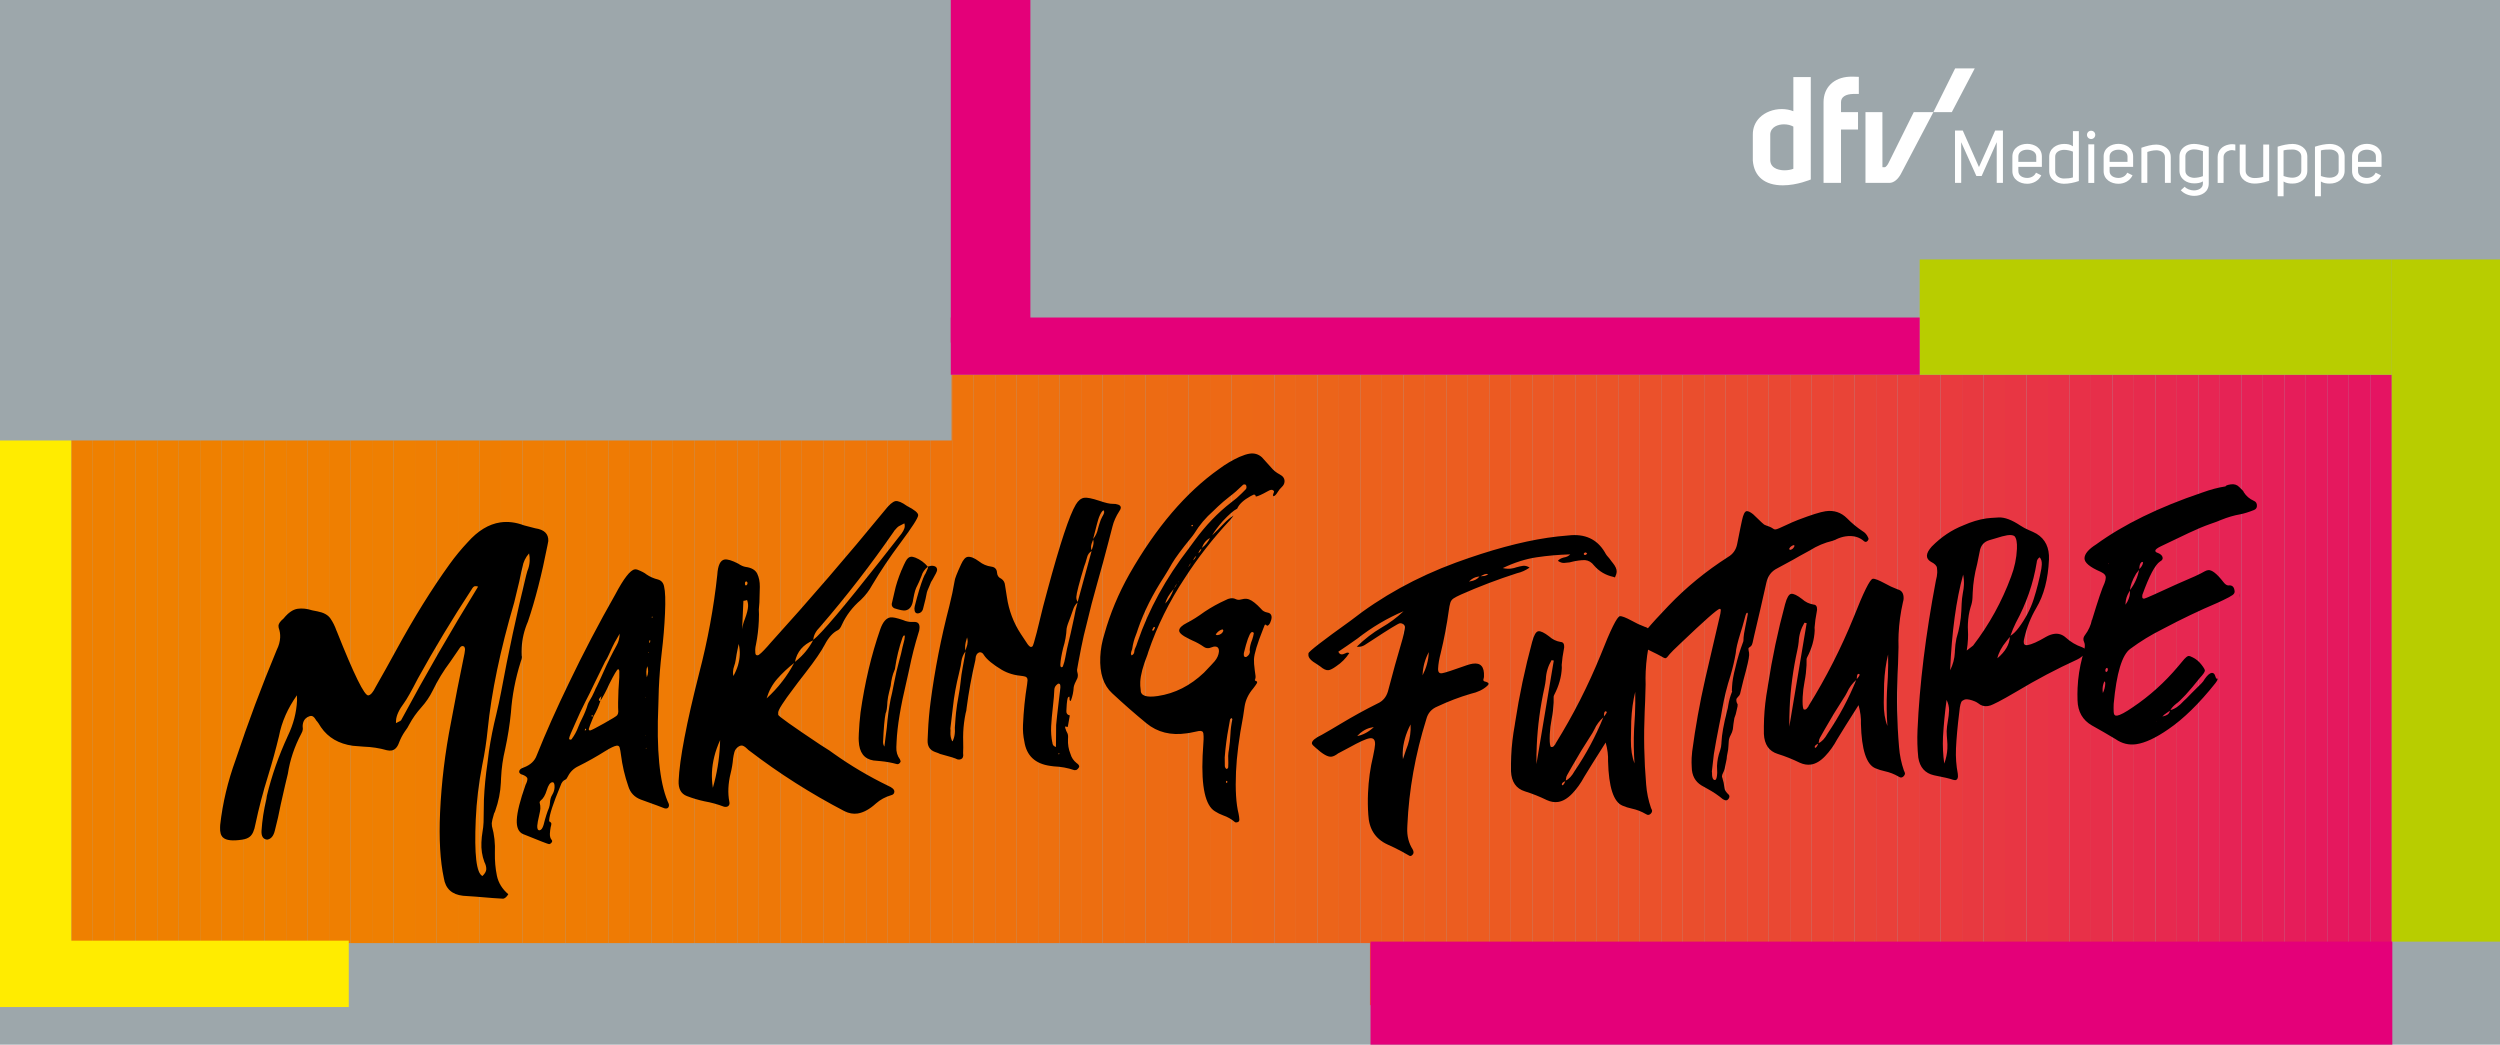 <?xml version="1.0" encoding="utf-8"?>
<!-- Generator: Adobe Illustrator 24.2.1, SVG Export Plug-In . SVG Version: 6.00 Build 0)  -->
<svg version="1.1" baseProfile="basic" id="Ebene_1"
	 xmlns="http://www.w3.org/2000/svg" xmlns:xlink="http://www.w3.org/1999/xlink" x="0px" y="0px" viewBox="0 0 895 374"
	 xml:space="preserve">
<style type="text/css">
	.st0{fill:#9DA7AB;}
	.st1{fill:#EF8000;}
	.st2{fill:#EF7F01;}
	.st3{fill:#EF7E02;}
	.st4{fill:#EF7D02;}
	.st5{fill:#EF7D03;}
	.st6{fill:#EF7C03;}
	.st7{fill:#EF7C04;}
	.st8{fill:#EF7B04;}
	.st9{fill:#EF7B05;}
	.st10{fill:#EE7A05;}
	.st11{fill:#EE7A06;}
	.st12{fill:#EE7906;}
	.st13{fill:#EE7907;}
	.st14{fill:#EE7807;}
	.st15{fill:#EE7808;}
	.st16{fill:#EE7708;}
	.st17{fill:#EE7709;}
	.st18{fill:#EE7609;}
	.st19{fill:#EE750A;}
	.st20{fill:#EE740B;}
	.st21{fill:#EE730B;}
	.st22{fill:#EE730C;}
	.st23{fill:#EE720D;}
	.st24{fill:#EE710D;}
	.st25{fill:#EE700E;}
	.st26{fill:#ED700F;}
	.st27{fill:#ED6F10;}
	.st28{fill:#ED6E10;}
	.st29{fill:#ED6D11;}
	.st30{fill:#ED6C12;}
	.st31{fill:#ED6B13;}
	.st32{fill:#ED6A14;}
	.st33{fill:#ED6915;}
	.st34{fill:#ED6816;}
	.st35{fill:#ED6717;}
	.st36{fill:#ED6618;}
	.st37{fill:#EC6519;}
	.st38{fill:#EC641A;}
	.st39{fill:#EC621B;}
	.st40{fill:#EC611C;}
	.st41{fill:#EC601D;}
	.st42{fill:#EC5F1E;}
	.st43{fill:#EC5E1F;}
	.st44{fill:#EC5D20;}
	.st45{fill:#EC5C21;}
	.st46{fill:#EC5A22;}
	.st47{fill:#EB5923;}
	.st48{fill:#EB5825;}
	.st49{fill:#EB5626;}
	.st50{fill:#EB5527;}
	.st51{fill:#EB5428;}
	.st52{fill:#EB5229;}
	.st53{fill:#EB512B;}
	.st54{fill:#EB502C;}
	.st55{fill:#EA4E2D;}
	.st56{fill:#EA4D2F;}
	.st57{fill:#EA4B30;}
	.st58{fill:#EA4A31;}
	.st59{fill:#EA4833;}
	.st60{fill:#EA4734;}
	.st61{fill:#EA4535;}
	.st62{fill:#E94437;}
	.st63{fill:#E94238;}
	.st64{fill:#E9403A;}
	.st65{fill:#E93F3B;}
	.st66{fill:#E93D3D;}
	.st67{fill:#E93B3E;}
	.st68{fill:#E83940;}
	.st69{fill:#E83842;}
	.st70{fill:#E83643;}
	.st71{fill:#E83445;}
	.st72{fill:#E83247;}
	.st73{fill:#E83048;}
	.st74{fill:#E72F4A;}
	.st75{fill:#E72D4C;}
	.st76{fill:#E72B4D;}
	.st77{fill:#E7294F;}
	.st78{fill:#E72751;}
	.st79{fill:#E72553;}
	.st80{fill:#E62355;}
	.st81{fill:#E62156;}
	.st82{fill:#E61F58;}
	.st83{fill:#E61D5A;}
	.st84{fill:#E61A5C;}
	.st85{fill:#E5185E;}
	.st86{fill:#E51660;}
	.st87{fill:#E51462;}
	.st88{clip-path:url(#SVGID_2_);}
	.st89{fill:#B8CD00;}
	.st90{fill:#E40079;}
	.st91{fill:#FFEC00;}
	.st92{clip-path:url(#SVGID_4_);fill:#FFFFFF;}
</style>
<rect class="st0" width="895" height="374"/>
<g>
	<rect x="25.51" y="157.69" class="st1" width="7.69" height="179.94"/>
	<rect x="33.2" y="157.69" class="st1" width="7.69" height="179.94"/>
	<rect x="40.89" y="157.69" class="st1" width="7.69" height="179.94"/>
	<rect x="48.58" y="157.69" class="st1" width="7.69" height="179.94"/>
	<rect x="56.28" y="157.69" class="st1" width="7.69" height="179.94"/>
	<rect x="63.97" y="157.69" class="st1" width="7.69" height="179.94"/>
	<rect x="71.66" y="157.69" class="st1" width="7.69" height="179.94"/>
	<rect x="79.35" y="157.69" class="st1" width="7.69" height="179.94"/>
	<rect x="87.04" y="157.69" class="st1" width="7.69" height="179.94"/>
	<rect x="94.74" y="157.69" class="st1" width="7.69" height="179.94"/>
	<rect x="102.43" y="157.69" class="st2" width="7.69" height="179.94"/>
	<rect x="110.12" y="157.69" class="st2" width="7.69" height="179.94"/>
	<rect x="117.81" y="157.69" class="st2" width="7.69" height="179.94"/>
	<rect x="125.5" y="157.69" class="st2" width="7.69" height="179.94"/>
	<rect x="133.2" y="157.69" class="st2" width="7.69" height="179.94"/>
	<rect x="140.89" y="157.69" class="st2" width="7.69" height="179.94"/>
	<rect x="148.58" y="157.69" class="st3" width="7.69" height="179.94"/>
	<rect x="156.27" y="157.69" class="st3" width="7.69" height="179.94"/>
	<rect x="163.97" y="157.69" class="st3" width="7.69" height="179.94"/>
	<rect x="171.66" y="157.69" class="st4" width="7.69" height="179.94"/>
	<rect x="179.35" y="157.69" class="st5" width="7.69" height="179.94"/>
	<rect x="187.04" y="157.69" class="st5" width="7.69" height="179.94"/>
	<rect x="194.73" y="157.69" class="st5" width="7.69" height="179.94"/>
	<rect x="202.43" y="157.69" class="st6" width="7.69" height="179.94"/>
	<rect x="210.12" y="157.69" class="st7" width="7.69" height="179.94"/>
	<rect x="217.81" y="157.69" class="st8" width="7.69" height="179.94"/>
	<rect x="225.5" y="157.69" class="st8" width="7.69" height="179.94"/>
	<rect x="233.19" y="157.69" class="st9" width="7.69" height="179.94"/>
	<rect x="240.89" y="157.69" class="st10" width="7.69" height="179.94"/>
	<rect x="248.58" y="157.69" class="st11" width="7.69" height="179.94"/>
	<rect x="256.27" y="157.69" class="st12" width="7.69" height="179.94"/>
	<rect x="263.96" y="157.69" class="st13" width="7.69" height="179.94"/>
	<rect x="271.65" y="157.69" class="st14" width="7.69" height="179.94"/>
	<rect x="279.35" y="157.69" class="st15" width="7.69" height="179.94"/>
	<rect x="287.04" y="157.69" class="st16" width="7.69" height="179.94"/>
	<rect x="294.73" y="157.69" class="st17" width="7.69" height="179.94"/>
	<rect x="302.42" y="157.69" class="st18" width="7.69" height="179.94"/>
	<rect x="310.11" y="157.69" class="st19" width="7.69" height="179.94"/>
	<rect x="317.81" y="157.69" class="st19" width="7.69" height="179.94"/>
	<rect x="325.5" y="157.69" class="st20" width="7.69" height="179.94"/>
	<polygon class="st21" points="340.68,134.16 340.68,157.69 333.19,157.69 333.19,337.63 340.88,337.63 340.88,134.16 	"/>
	<rect x="340.88" y="134.16" class="st22" width="7.69" height="203.47"/>
	<rect x="348.57" y="134.16" class="st23" width="7.69" height="203.47"/>
	<rect x="356.27" y="134.16" class="st24" width="7.69" height="203.47"/>
	<rect x="363.96" y="134.16" class="st25" width="7.69" height="203.47"/>
	<rect x="371.65" y="134.16" class="st26" width="7.69" height="203.47"/>
	<rect x="379.34" y="134.16" class="st27" width="7.69" height="203.47"/>
	<rect x="387.03" y="134.16" class="st28" width="7.69" height="203.47"/>
	<rect x="394.73" y="134.16" class="st29" width="7.69" height="203.47"/>
	<rect x="402.42" y="134.16" class="st30" width="7.69" height="203.47"/>
	<rect x="410.11" y="134.16" class="st31" width="7.69" height="203.47"/>
	<rect x="417.8" y="134.16" class="st32" width="7.69" height="203.47"/>
	<rect x="425.49" y="134.16" class="st32" width="7.69" height="203.47"/>
	<rect x="433.19" y="134.16" class="st33" width="7.69" height="203.47"/>
	<rect x="440.88" y="134.16" class="st34" width="7.69" height="203.47"/>
	<rect x="448.57" y="134.16" class="st35" width="7.69" height="203.47"/>
	<rect x="456.26" y="134.16" class="st36" width="7.69" height="203.47"/>
	<rect x="463.96" y="134.16" class="st37" width="7.69" height="203.47"/>
	<rect x="471.65" y="134.16" class="st38" width="7.69" height="203.47"/>
	<rect x="479.34" y="134.16" class="st39" width="7.69" height="203.47"/>
	<polygon class="st40" points="487.03,134.16 487.03,337.63 490.44,337.63 490.44,359.84 494.72,359.84 494.72,134.16 	"/>
	<rect x="494.72" y="134.16" class="st41" width="7.69" height="225.69"/>
	<rect x="502.42" y="134.16" class="st42" width="7.69" height="225.69"/>
	<rect x="510.11" y="134.16" class="st43" width="7.69" height="225.69"/>
	<rect x="517.8" y="134.16" class="st44" width="7.69" height="225.69"/>
	<rect x="525.49" y="134.16" class="st45" width="7.69" height="225.69"/>
	<rect x="533.18" y="134.16" class="st46" width="7.69" height="225.69"/>
	<rect x="540.88" y="134.16" class="st47" width="7.69" height="225.69"/>
	<rect x="548.57" y="134.16" class="st48" width="7.69" height="225.69"/>
	<rect x="556.26" y="134.16" class="st49" width="7.69" height="225.69"/>
	<rect x="563.95" y="134.16" class="st50" width="7.69" height="225.69"/>
	<rect x="571.64" y="134.16" class="st51" width="7.69" height="225.69"/>
	<rect x="579.34" y="134.16" class="st52" width="7.69" height="225.69"/>
	<rect x="587.03" y="134.16" class="st53" width="7.69" height="225.69"/>
	<rect x="594.72" y="134.16" class="st54" width="7.69" height="225.69"/>
	<rect x="602.41" y="134.16" class="st55" width="7.69" height="225.69"/>
	<rect x="610.1" y="134.16" class="st56" width="7.69" height="225.69"/>
	<rect x="617.8" y="134.16" class="st57" width="7.69" height="225.69"/>
	<rect x="625.49" y="134.16" class="st58" width="7.69" height="225.69"/>
	<rect x="633.18" y="134.16" class="st59" width="7.69" height="225.69"/>
	<rect x="640.87" y="134.16" class="st60" width="7.69" height="225.69"/>
	<rect x="648.56" y="134.16" class="st61" width="7.69" height="225.69"/>
	<rect x="656.26" y="134.16" class="st62" width="7.69" height="225.69"/>
	<rect x="663.95" y="134.16" class="st63" width="7.69" height="225.69"/>
	<polygon class="st64" points="671.64,134.16 671.64,359.84 675.33,359.84 679.33,359.84 679.33,134.16 	"/>
	<rect x="679.33" y="134.16" class="st65" width="7.69" height="225.69"/>
	<rect x="687.02" y="134.16" class="st66" width="7.69" height="225.69"/>
	<rect x="694.72" y="134.16" class="st67" width="7.69" height="225.69"/>
	<polygon class="st68" points="702.41,134.16 702.41,359.84 706.27,359.84 710.1,359.84 710.1,134.16 	"/>
	<rect x="710.1" y="134.16" class="st69" width="7.69" height="225.69"/>
	<rect x="717.79" y="134.16" class="st70" width="7.69" height="225.69"/>
	<rect x="725.49" y="134.16" class="st71" width="7.69" height="225.69"/>
	<rect x="733.18" y="134.16" class="st72" width="7.69" height="225.69"/>
	<rect x="740.87" y="134.16" class="st73" width="7.69" height="225.69"/>
	<rect x="748.56" y="134.16" class="st74" width="7.69" height="225.69"/>
	<rect x="756.25" y="134.16" class="st75" width="7.69" height="225.69"/>
	<rect x="763.95" y="134.16" class="st76" width="7.69" height="225.69"/>
	<rect x="771.64" y="134.16" class="st77" width="7.69" height="225.69"/>
	<rect x="779.33" y="134.16" class="st78" width="7.69" height="225.69"/>
	<rect x="787.02" y="134.16" class="st79" width="7.69" height="225.69"/>
	<rect x="794.71" y="134.16" class="st80" width="7.69" height="225.69"/>
	<rect x="802.41" y="134.16" class="st81" width="7.69" height="225.69"/>
	<rect x="810.1" y="134.16" class="st82" width="7.69" height="225.69"/>
	<rect x="817.79" y="134.16" class="st83" width="7.69" height="225.69"/>
	<rect x="825.48" y="134.16" class="st84" width="7.69" height="225.69"/>
	<rect x="833.17" y="134.16" class="st85" width="7.69" height="225.69"/>
	<rect x="840.87" y="134.16" class="st86" width="7.69" height="225.69"/>
	<rect x="848.56" y="134.16" class="st87" width="7.69" height="225.69"/>
</g>
<g>
	<defs>
		<rect id="SVGID_1_" width="895" height="374"/>
	</defs>
	<clipPath id="SVGID_2_">
		<use xlink:href="#SVGID_1_"  style="overflow:visible;"/>
	</clipPath>
	<path class="st88" d="M801.94,212.31c-0.14,0.56-0.23,1.14-0.25,1.74 M776.29,261.05c5.38-3.67,10.99-9.16,16.83-16.49
		c0.5-0.61,0.75-1.1,0.77-1.46c0.01-0.18-0.17-0.25-0.52-0.19l-0.08-0.26c-0.26-0.86-0.51-1.37-0.77-1.55
		c-0.26-0.17-0.5-0.24-0.74-0.21c-0.71,0.1-1.53,0.83-2.47,2.16c-0.32,0.59-0.72,1.13-1.22,1.62l-3.5,3.48
		c-1.6,1.67-2.52,2.59-2.76,2.74c-1.67,1.86-3.27,2.97-4.81,3.31c0.38-0.71,1.03-1.44,1.94-2.17c1.82-1.29,4.68-4.4,8.6-9.35
		c1.17-1.25,1.77-2.11,1.79-2.6c0.02-0.36-0.42-1.1-1.31-2.23c-0.89-1.12-1.91-1.96-3.06-2.51c-0.69-0.38-1.21-0.54-1.56-0.49
		c-0.42,0.12-0.9,0.49-1.46,1.11l-2.23,2.66c-4.77,5.67-10.18,10.54-16.22,14.6c-2.66,1.83-4.53,2.82-5.59,2.98
		c-0.77,0.11-1.17-0.32-1.22-1.3c-0.04-0.98-0.05-1.95,0-2.91c1.01-11.03,3.01-17.61,5.97-19.72c3.64-2.69,7.44-5.02,11.4-6.98
		l0.72-0.38c6.25-3.32,12.6-6.35,19.06-9.1c1.38-0.62,2.79-1.31,4.23-2.06l0.54-0.35c0.9-0.43,1.36-0.95,1.39-1.55
		c-0.1-1.72-0.86-2.47-2.28-2.26c-0.59-0.03-1.18-0.45-1.79-1.26c-2.33-3-4.15-4.41-5.45-4.22c-0.41,0.06-0.83,0.21-1.25,0.45
		c-1.27,0.79-4.62,2.33-10.06,4.63c-7.25,3.35-11.08,5.05-11.49,5.11c-0.53,0.08-0.79-0.15-0.76-0.69l0.03-0.63
		c2.47-6.83,4.58-10.82,6.34-11.97c0.6-0.33,0.91-0.7,0.93-1.12c0.04-0.9-0.72-1.63-2.28-2.17c-0.23-0.15-0.34-0.34-0.33-0.58
		c0.02-0.42,0.66-0.93,1.92-1.54l10.07-4.81c2.76-1.31,5.3-2.37,7.62-3.19c1.61-0.54,2.92-1.03,3.94-1.48
		c2.33-0.94,4.59-1.61,6.78-1.99c1.42-0.27,3.09-0.79,5-1.55c0.66-0.28,1-0.75,1.03-1.41c0.04-0.96-0.34-1.59-1.15-1.89
		c-1.5-0.68-2.68-1.69-3.56-3.06c0.01-0.24-0.52-0.85-1.59-1.83c-0.79-0.84-1.8-1.17-3.04-0.99c-0.77,0.11-1.3,0.25-1.6,0.42
		c-0.06,0.07-0.11,0.11-0.14,0.11c-0.03,0-0.06,0.04-0.09,0.1c-0.03,0.07-0.08,0.1-0.14,0.11c-2.48,0.37-5.27,1.11-8.37,2.23
		c-15.43,5.21-28.05,11.39-37.87,18.52c-2.72,1.72-4.11,3.36-4.18,4.92c-0.07,1.57,1.85,3.2,5.77,4.89l0.26,0.14
		c1.09,0.5,1.62,1.17,1.58,2.01c-0.02,0.54-0.17,1.16-0.43,1.86c-0.84,1.74-2.32,6.12-4.45,13.13c0,0.06-0.03,0.1-0.09,0.1
		c-0.38,1.91-1.19,3.71-2.44,5.38c-0.37,0.47-0.57,0.95-0.59,1.43c-0.02,0.36,0.07,0.74,0.26,1.13c0.19,0.39,0.27,0.86,0.25,1.4
		c-0.03,0.72-0.32,2.02-0.88,3.9c-0.99,3.73-1.56,7.44-1.72,11.11c-0.06,1.45-0.07,2.91-0.02,4.4c0.11,4.11,1.83,7.12,5.15,9.02
		c2.81,1.56,5.61,3.18,8.41,4.86c2.33,1.63,4.83,2.25,7.49,1.85C767.98,265.95,771.81,264.16,776.29,261.05 M772.11,258.08
		l0.08,0.08l-0.09,0.1L772.11,258.08z M765.9,203.2c0.04-0.84,0.27-1.48,0.7-1.9l0.36-0.14c0.12,0.04,0.2,0.12,0.25,0.23l-0.11,0.47
		c-0.14,0.56-0.55,1.19-1.23,1.89L765.9,203.2z M764.75,205.34c0.38-0.53,0.72-0.97,1.03-1.32c-0.47,2.58-1.54,4.98-3.22,7.2
		C762.63,209.66,763.36,207.7,764.75,205.34 M760.93,216.13c0.07-1.5,0.48-2.88,1.24-4.13l0.29-0.58l0.05,0.89
		c-0.06,1.39-0.59,2.78-1.59,4.18L760.93,216.13z M753.72,239.99c0.02-0.54,0.24-0.84,0.66-0.9c0.17,0.15,0.25,0.38,0.23,0.68
		c-0.01,0.3-0.14,0.56-0.39,0.77C753.87,240.59,753.7,240.41,753.72,239.99 M754.79,201.7l0.17,0.06l-0.19,0.21L754.79,201.7z
		 M752.73,246.5c0.04-0.84,0.25-1.71,0.64-2.61c0.05,0.11,0.12,0.21,0.21,0.28c0.09,0.08,0.12,0.3,0.1,0.66
		c-0.05,1.08-0.33,2.17-0.85,3.27C752.74,247.58,752.71,247.05,752.73,246.5 M775.53,255.33c0.51-0.31,0.95-0.62,1.32-0.91
		c-0.16,0.86-0.68,1.45-1.57,1.76l-1.16,0.35C774.54,256.04,775.02,255.64,775.53,255.33 M700.95,277.94l-0.05-0.89
		c-0.57-2.96-0.79-5.98-0.66-9.05c0.16-3.55,0.55-7.92,1.19-13.09c0.22-2.37,0.57-3.7,1.06-4.01c0.48-0.31,0.84-0.48,1.08-0.52
		c0.83-0.12,1.99,0.12,3.49,0.74c0.4,0.18,0.77,0.39,1.12,0.64c1.02,0.87,2.18,1.2,3.48,1.01c0.65-0.1,1.29-0.31,1.92-0.64
		c0.63-0.33,1.24-0.63,1.84-0.9c1.32-0.67,3.49-1.89,6.5-3.65c7.11-4.28,14.35-8.1,21.72-11.47c0.6-0.27,1.14-0.62,1.63-1.05
		c0.91-0.79,1.38-1.46,1.41-2c0.02-0.54-0.4-0.99-1.26-1.34c-2.2-0.75-4.14-1.9-5.83-3.44c-1.24-1.13-2.66-1.58-4.25-1.34
		c-0.89,0.13-1.84,0.48-2.86,1.05c-2.95,1.75-5.17,2.74-6.64,2.96c-0.94,0.14-1.4-0.27-1.35-1.23c0.02-0.36,0.09-0.82,0.24-1.38
		c0.87-3.78,2.29-7.34,4.25-10.68c2.72-4.53,4.24-10.32,4.55-17.36c0.18-4.21-1.29-7.28-4.43-9.21c-0.86-0.47-1.79-0.91-2.8-1.33
		c-1.01-0.42-2-0.94-2.97-1.58c-3.08-2.06-5.67-3.03-7.79-2.93c-2.12,0.11-3.59,0.22-4.42,0.34c-2.66,0.39-5.39,1.22-8.21,2.47
		c-4.18,1.64-7.96,4.17-11.34,7.6c-1.11,1.24-1.69,2.31-1.73,3.22c-0.04,0.9,0.43,1.64,1.4,2.22c1.38,0.69,2.11,1.42,2.19,2.19
		c0.08,0.77,0.12,1.33,0.1,1.69c-0.04,0.9-0.2,1.85-0.48,2.85c-3.67,19.32-5.86,37.14-6.58,53.45c-0.15,3.43-0.06,6.74,0.27,9.92
		c0.55,3.51,2.42,5.62,5.62,6.35c3.49,0.68,5.76,1.21,6.79,1.6c0.4,0.12,0.73,0.16,0.96,0.13
		C700.63,279.15,700.92,278.72,700.95,277.94 M721.68,222.93c3.76-6.9,6.25-14.08,7.46-21.56c0.03-0.78,0.38-1.4,1.05-1.86
		c0.56,0.58,0.82,1.44,0.77,2.58l-0.15,1.46c-0.69,3.75-1.62,7.42-2.77,11c-1.16,3.58-2.95,6.99-5.38,10.22
		c-0.88,1.21-1.85,2.16-2.94,2.86C720.32,225.91,720.97,224.35,721.68,222.93 M704.53,228.79c0.05-1.08,0.05-2.07,0-2.96
		s-0.06-1.73-0.02-2.51c0.09-2.17,0.42-4.16,0.97-5.97c0.4-1.14,0.63-2.25,0.67-3.33l0.08-1.9c0.15-3.37,0.68-6.77,1.59-10.19
		l0.9-4.44c0.33-2.14,1.47-3.51,3.44-4.1l1.87-0.55c2.08-0.67,3.6-1.07,4.54-1.21c1.24-0.18,2.12-0.07,2.63,0.33
		c0.67,0.74,0.96,2.25,0.86,4.54c-0.15,3.37-0.85,6.71-2.11,10c-3.27,8.86-7.79,17.06-13.58,24.62l-2.28,1.77
		C704.32,231.48,704.47,230.12,704.53,228.79 M695.59,263.84c0.25-4.4,0.68-8.83,1.29-13.29c0.59,1.23,0.89,2.47,0.89,3.72
		c-0.06,1.33-0.2,2.62-0.44,3.88c-0.23,1.26-0.37,2.46-0.42,3.61c0.01,1.08,0.07,2.13,0.17,3.16c0.1,1.03,0.13,2.06,0.08,3.08
		c-0.08,1.75-0.45,3.54-1.12,5.37C695.6,270.21,695.45,267.03,695.59,263.84 M702.81,205.72c0.24,1.22,0.33,2.43,0.28,3.64
		c-0.04,0.96-0.17,1.94-0.39,2.93c-0.23,1.29-0.38,2.57-0.43,3.83l-0.11,2.53c-0.15,3.31-0.73,6.6-1.75,9.86
		c-0.3,1.48-0.48,2.94-0.55,4.39l-0.03,0.72c-0.1,2.17-0.66,4.28-1.69,6.35C698.75,226.12,700.31,214.7,702.81,205.72
		 M718.31,229.53l1.21-1.52c-0.12,2.71-1.61,5.26-4.47,7.66C715.49,233.69,716.57,231.64,718.31,229.53 M681.55,277.85
		c0.28-0.28,0.42-0.6,0.44-0.96c-0.05-0.29-0.18-0.63-0.39-1.02c-0.94-2.73-1.52-5.55-1.74-8.44c-0.74-8.62-0.91-17.36-0.52-26.21
		l0.16-3.61l0.17-5.95c-0.05-1.55-0.04-3.1,0.03-4.67c0.17-3.79,0.69-7.61,1.56-11.44c0.14-0.44,0.21-0.84,0.23-1.2
		c0.08-1.86-0.63-2.99-2.14-3.36c-1.62-0.6-3.17-1.33-4.66-2.18c-2.18-1.17-3.59-1.71-4.24-1.61c-1,0.15-3.29,4.76-6.86,13.84
		c-4.48,11.01-9.84,21.55-16.09,31.63c-0.06,0.07-0.09,0.16-0.1,0.28c-0.44,0.66-0.81,1.02-1.1,1.06c-0.41,0.06-0.64-0.02-0.69-0.26
		c-0.26-0.68-0.35-2.1-0.25-4.27c0.08-1.75,0.3-3.59,0.68-5.53c0.38-1.94,0.61-3.87,0.7-5.8l0.01-2.15c0.01-0.18,0.08-0.4,0.2-0.66
		c1.67-3.18,2.57-6.39,2.71-9.64l-0.04-1.07c0.14-1.87,0.4-3.74,0.77-5.59l0.12-0.73c0.05-1.2-0.36-1.83-1.24-1.88
		c-1.57-0.25-2.95-0.91-4.14-1.99c-1.76-1.35-3.05-1.97-3.88-1.85c-0.83,0.12-1.56,1.37-2.19,3.73c-2.59,9.59-4.63,19.26-6.12,28.98
		c-0.07,0.25-0.11,0.53-0.12,0.83c-0.69,3.75-1.12,7.46-1.28,11.13c-0.08,1.81-0.1,3.63-0.07,5.48c0.18,3.8,1.84,6.19,4.96,7.16
		c2.72,0.85,5.34,1.9,7.87,3.14c1.38,0.63,2.72,0.85,4.02,0.66c1.71-0.25,3.4-1.25,5.06-2.99c1.66-1.74,3.1-3.75,4.31-6.02
		c1.58-2.62,4.14-6.71,7.67-12.26c0.66,2.41,0.94,4.65,0.85,6.69c0.23,9.29,1.97,14.6,5.19,15.92c1.04,0.44,2.13,0.79,3.3,1.04
		c1.8,0.39,3.48,1.04,5.02,1.95c0.34,0.25,0.69,0.35,1.04,0.3C681.01,278.29,681.27,278.13,681.55,277.85 M649.67,267.32
		c0.07-0.37,0.41-0.69,1.01-0.96l0.18-0.12l-0.01,0.18c-0.33,0.83-0.67,1.27-1.03,1.32C649.71,267.64,649.66,267.5,649.67,267.32
		 M651.16,265.49c0.02-0.54,0.16-1.01,0.41-1.41l1.72-3.04c2.1-3.72,4.31-7.37,6.64-10.94c0.5-0.73,0.95-1.49,1.33-2.26
		c0.78-1.73,1.87-3.21,3.28-4.43c-2.7,6.68-6.12,13.08-10.26,19.19c-1.02,1.83-2.1,2.97-3.23,3.44L651.16,265.49z M664.76,242.48
		c0.04-0.78,0.23-1.2,0.58-1.25c0.29,0.08,0.43,0.21,0.42,0.39c-0.13,0.38-0.48,0.88-1.03,1.5L664.76,242.48z M674.39,251.51
		c0.03-3.32,0.07-5.56,0.12-6.7c0.17-3.91,0.65-7.42,1.43-10.53c0.06,2.68,0.03,5.38-0.09,8.09l-0.32,5.25
		c-0.18,4.15-0.13,8.24,0.16,12.27C674.8,257.62,674.36,254.83,674.39,251.51 M640.69,253.49c0.31-6.92,1.23-13.85,2.76-20.77
		c0.22-0.99,0.38-1.97,0.48-2.94c0.11-2.41,0.79-4.69,2.06-6.85c0.29,0.02,0.55,0.07,0.79,0.15l-6.21,37.07
		C640.55,257.94,640.59,255.72,640.69,253.49 M618.79,286.02c0.22-0.3,0.33-0.57,0.34-0.81c0.01-0.18-0.04-0.38-0.15-0.61
		c-1.07-0.98-1.62-1.85-1.64-2.63c-0.12-1.18-0.37-2.34-0.73-3.48c-0.11-0.22-0.16-0.43-0.15-0.61c0.02-0.36,0.18-0.83,0.5-1.42
		c0.32-0.59,0.6-1.61,0.84-3.08l0.34-1.67c0.03-0.66,0.13-1.38,0.31-2.15c0.18-0.77,0.29-1.55,0.32-2.34
		c0.03-0.6,0.07-1.25,0.13-1.95c0.06-0.7,0.28-1.39,0.66-2.07c0.38-0.69,0.65-1.4,0.8-2.14c0.11-1.27,0.29-2.55,0.52-3.84l0-0.09
		c0.39-0.95,0.67-1.89,0.83-2.81l0.33-1.48l0.03-0.72c-0.33-0.49-0.48-1.04-0.46-1.64c0.01-0.3,0.22-0.65,0.62-1.03
		c0.4-0.39,0.63-0.74,0.71-1.05l1.18-4.84c1.33-4.8,2.02-7.8,2.07-9.01c0.03-0.6-0.04-1.16-0.19-1.68
		c-0.05-0.17-0.07-0.38-0.06-0.62c0.01-0.18,0.07-0.31,0.19-0.39c0.54-0.32,0.89-0.67,1.06-1.05s0.3-0.9,0.42-1.54
		c0.12-0.65,0.24-1.22,0.38-1.72c1.51-6.32,2.96-12.64,4.36-18.94c0.52-2.41,1.82-4.13,3.92-5.16l5.68-3.08
		c1.5-0.88,3.04-1.74,4.6-2.57l1.35-0.74c2.59-1.64,5.32-2.79,8.16-3.45l1.16-0.44l0.18-0.12c1.14-0.53,2.24-0.87,3.3-1.03
		c2.72-0.4,4.95,0.2,6.7,1.79c0.23,0.15,0.43,0.21,0.61,0.18c0.23-0.04,0.45-0.17,0.63-0.41c0.19-0.24,0.28-0.45,0.29-0.63
		c0.01-0.18-0.04-0.35-0.15-0.52c-0.43-1.01-1.1-1.78-2.01-2.3c-2-1.32-3.83-2.84-5.52-4.57c-2.14-2.14-4.71-2.98-7.72-2.54
		c-1.83,0.27-5.07,1.29-9.73,3.06c-1.49,0.58-2.96,1.22-4.4,1.91c-1.98,0.95-3.2,1.46-3.68,1.53c-0.35,0.05-0.65-0.02-0.87-0.23
		c-0.57-0.39-1.14-0.68-1.72-0.87c-0.58-0.18-1.1-0.39-1.56-0.62c-0.62-0.51-1.26-1.08-1.9-1.74c-0.65-0.65-1.34-1.31-2.07-1.98
		c-1.02-0.81-1.8-1.17-2.33-1.09c-0.65,0.1-1.2,1.2-1.64,3.29l-0.55,2.59c-0.38,1.97-0.78,3.96-1.19,5.96
		c-0.41,2.01-1.49,3.53-3.24,4.56c-7.91,5.06-15,10.86-21.27,17.41c-6.89,7.18-10.36,11.34-10.41,12.49
		c-0.05,1.02,0.65,1.94,2.08,2.74c0.63,0.39,1.47,0.83,2.54,1.33c1.06,0.5,2.11,1.03,3.14,1.6c0.74,0.49,1.26,0.71,1.55,0.67
		c0.3-0.04,0.79-0.53,1.47-1.47l1.29-1.36l2.66-2.55c8.45-8.07,13.09-12.16,13.92-12.29c0.29-0.04,0.43,0.15,0.42,0.57
		c-0.03,0.66-0.19,1.52-0.47,2.58l-5.1,21.93c-1.97,8.66-3.52,17.33-4.67,25.99l-0.19,2.27c-0.05,1.08-0.04,2.19,0.03,3.31
		c0.04,2.99,1.21,5.17,3.49,6.57l2.15,1.21c2.01,1.08,3.86,2.33,5.55,3.75c0.52,0.28,0.89,0.41,1.13,0.37
		C618.32,286.49,618.57,286.32,618.79,286.02 M640.55,196.64l0.01-0.27c0.38-0.65,0.93-1.06,1.64-1.23l0.25,0.23
		c-0.01,0.12-0.04,0.22-0.1,0.28c-0.33,0.71-0.81,1.11-1.46,1.2C640.84,196.86,640.72,196.79,640.55,196.64 M613.51,279.13
		c-0.45-0.41-0.65-1.22-0.6-2.42l-0.06-0.53l0.71-6.21c0.48-2.94,1.1-6.32,1.86-10.14c0.44-2.04,0.82-4.07,1.15-6.09
		c0.71-4.05,1.7-8.06,2.99-12.02c0.76-2.62,1.38-5.26,1.84-7.9c0.06-1.38,0.64-3.83,1.73-7.34c0.47-1.45,0.91-2.93,1.3-4.45
		c0.39-1.52,0.63-2.32,0.72-2.39c0.09-0.07,0.2-0.18,0.32-0.32c0.17,0.15,0.25,0.29,0.25,0.41c-0.16,1.04-0.47,2.64-0.92,4.8
		c-0.37,1.79-0.57,3.02-0.6,3.68l-0.04,0.99c-0.01,0.3-0.08,0.58-0.21,0.84c-1.06,2.85-1.92,5.7-2.58,8.54
		c-0.01,0.18-0.05,0.34-0.11,0.47c-0.7,2.62-1.09,4.86-1.18,6.72l-0.07,1.53c0.06,0.05,0.08,0.14,0.08,0.26
		c-0.01,0.12-0.04,0.22-0.1,0.28c-0.6,1.52-1.01,3.05-1.26,4.58c-0.09,0.73-0.24,1.44-0.45,2.13c-1.21,4.72-1.87,8.44-1.99,11.15
		l-0.02,0.45c-0.04,0.84-0.19,1.67-0.46,2.49c-0.67,1.83-1.04,3.68-1.12,5.55l0.07,2.5c-0.07,1.62-0.32,2.47-0.73,2.53
		C613.79,279.27,613.62,279.24,613.51,279.13 M591.02,291.25c0.28-0.28,0.42-0.6,0.44-0.96c-0.05-0.29-0.18-0.63-0.4-1.02
		c-0.94-2.73-1.52-5.55-1.74-8.44c-0.73-8.62-0.91-17.36-0.52-26.21l0.16-3.61l0.17-5.95c-0.05-1.55-0.04-3.1,0.03-4.67
		c0.17-3.79,0.69-7.61,1.56-11.44c0.14-0.44,0.21-0.84,0.23-1.2c0.08-1.86-0.63-2.99-2.14-3.36c-1.62-0.6-3.17-1.33-4.66-2.18
		c-2.18-1.17-3.59-1.71-4.24-1.61c-1,0.15-3.29,4.76-6.86,13.84c-4.48,11.01-9.84,21.55-16.09,31.63c-0.06,0.07-0.1,0.16-0.1,0.28
		c-0.44,0.66-0.81,1.02-1.1,1.06c-0.41,0.06-0.65-0.02-0.69-0.26c-0.26-0.68-0.35-2.1-0.25-4.27c0.08-1.75,0.3-3.59,0.68-5.53
		c0.38-1.94,0.61-3.87,0.7-5.8l0.01-2.15c0.01-0.18,0.08-0.4,0.21-0.66c1.66-3.18,2.57-6.39,2.71-9.64l-0.04-1.07
		c0.14-1.87,0.4-3.74,0.77-5.59l0.12-0.74c0.05-1.2-0.36-1.83-1.24-1.88c-1.57-0.25-2.95-0.91-4.14-1.99
		c-1.76-1.35-3.05-1.97-3.88-1.85c-0.83,0.12-1.56,1.37-2.19,3.73c-2.59,9.59-4.63,19.26-6.12,28.98c-0.07,0.25-0.11,0.53-0.12,0.83
		c-0.69,3.75-1.12,7.46-1.28,11.13c-0.08,1.81-0.1,3.63-0.07,5.48c0.18,3.8,1.84,6.19,4.96,7.16c2.72,0.85,5.34,1.9,7.87,3.14
		c1.38,0.63,2.72,0.85,4.02,0.66c1.71-0.25,3.4-1.25,5.06-2.99c1.66-1.74,3.1-3.75,4.31-6.02c1.58-2.62,4.14-6.71,7.67-12.26
		c0.66,2.41,0.94,4.65,0.85,6.69c0.24,9.29,1.97,14.6,5.2,15.92c1.04,0.45,2.13,0.79,3.3,1.04c1.8,0.39,3.47,1.04,5.02,1.95
		c0.34,0.25,0.69,0.35,1.04,0.29C590.48,291.69,590.74,291.54,591.02,291.25 M559.14,280.72c0.07-0.37,0.41-0.69,1.01-0.96
		l0.18-0.12l-0.01,0.18c-0.33,0.83-0.67,1.27-1.03,1.32C559.18,281.05,559.13,280.9,559.14,280.72 M560.63,278.89
		c0.02-0.54,0.16-1.01,0.41-1.41l1.72-3.04c2.1-3.72,4.31-7.37,6.64-10.94c0.5-0.73,0.95-1.49,1.33-2.26
		c0.78-1.73,1.87-3.21,3.27-4.43c-2.7,6.68-6.12,13.08-10.26,19.19c-1.02,1.83-2.1,2.97-3.23,3.44L560.63,278.89z M574.23,255.88
		c0.03-0.78,0.23-1.2,0.58-1.25c0.29,0.08,0.43,0.2,0.42,0.39c-0.14,0.38-0.48,0.88-1.03,1.5L574.23,255.88z M583.86,264.91
		c0.03-3.32,0.07-5.56,0.12-6.7c0.17-3.91,0.65-7.42,1.43-10.53c0.06,2.68,0.03,5.38-0.09,8.09l-0.32,5.25
		c-0.18,4.15-0.13,8.24,0.16,12.27C584.27,271.02,583.83,268.23,583.86,264.91 M550.16,266.89c0.31-6.92,1.23-13.85,2.76-20.77
		c0.22-0.99,0.38-1.97,0.48-2.94c0.11-2.41,0.79-4.69,2.06-6.85c0.29,0.02,0.55,0.07,0.79,0.15l-6.21,37.07
		C550.02,271.34,550.06,269.12,550.16,266.89 M505.66,306.04c0.24-0.25,0.38-0.52,0.39-0.82c0.02-0.36-0.09-0.74-0.3-1.12
		c-1.43-2.24-2.08-4.81-1.95-7.69l0.04-0.99c0.56-12.64,2.82-25.3,6.78-37.96c0.56-2.18,1.89-3.69,3.98-4.54
		c3.89-1.83,7.86-3.35,11.91-4.54c2.49-0.55,4.47-1.5,5.93-2.85c0.31-0.28,0.46-0.52,0.47-0.7c0.02-0.36-0.44-0.65-1.37-0.87
		c-0.35-0.07-0.52-0.28-0.5-0.64c0.01-0.12,0.04-0.28,0.11-0.46c0.07-0.19,0.11-0.43,0.12-0.74c0.15-3.43-1.19-4.94-4.03-4.52
		c-0.53,0.08-1.15,0.23-1.87,0.46c-5.13,1.84-8.16,2.82-9.11,2.96c-1,0.15-1.48-0.41-1.42-1.67c0.07-1.57,0.38-3.44,0.95-5.61
		c1.22-5.02,2.17-10.04,2.86-15.05c0.17-1.28,0.36-2.25,0.57-2.91c0.2-0.66,0.59-1.18,1.17-1.56c0.57-0.38,1.46-0.84,2.66-1.38
		c6.46-2.87,13.15-5.41,20.05-7.63c1.6-0.36,3.09-1.03,4.49-2.01c-0.74-0.49-1.5-0.71-2.26-0.65c-0.83,0.12-1.66,0.31-2.49,0.55
		c-0.54,0.2-1.1,0.34-1.69,0.43c-1,0.15-2.06,0.1-3.16-0.16c4.19-2,8.24-3.28,12.14-3.86c3.9-0.58,7.84-0.92,11.84-1.04l0.18-0.03
		c-0.56,0.62-1.34,1.01-2.34,1.15c-1.01,0.27-1.7,0.67-2.08,1.2c0.8,0.54,1.55,0.79,2.25,0.74c0.71-0.04,1.35-0.11,1.95-0.2
		c0.29-0.04,0.59-0.12,0.89-0.22c0.3-0.1,1.04-0.24,2.22-0.42c0.83-0.12,1.62-0.18,2.38-0.17c1.28,0.11,2.37,0.76,3.26,1.94
		c1.84,2.12,4.16,3.48,6.95,4.08l0.52,0.19c0.39-0.78,0.59-1.46,0.62-2.07c0.04-0.9-0.44-1.97-1.44-3.2c0-0.06-0.03-0.09-0.09-0.08
		l-1.08-1.45c-0.67-0.68-1.23-1.43-1.66-2.27c-2.79-4.67-7.13-6.66-13.03-5.97c-2.47,0.19-4.95,0.46-7.43,0.83
		c-9.51,1.41-20.46,4.37-32.87,8.9c-14.08,5.19-26.64,12.14-37.71,20.83c-10,7.16-15.01,11.04-15.03,11.65l-0.02,0.54
		c-0.05,1.02,0.96,2.13,3.02,3.32l1.2,0.81c1.19,1.02,2.19,1.47,3.02,1.35c0.65-0.1,1.55-0.56,2.7-1.39
		c1.87-1.23,3.44-2.81,4.7-4.73c-0.29-0.14-0.58-0.18-0.87-0.14c-0.3,0.11-0.58,0.22-0.85,0.35s-0.52,0.21-0.76,0.25
		c-0.65,0.1-1.14-0.22-1.45-0.95c2.3-1.54,4.57-3.1,6.81-4.69c5.17-4.05,10.68-7.32,16.54-9.8c-2.39,2.27-5,4.21-7.83,5.82
		c-3.13,1.84-6.11,4.13-8.93,6.88c0.47,0.05,0.91,0.05,1.32-0.02c0.65-0.1,1.34-0.41,2.06-0.93l1.99-1.28
		c6.1-4.01,9.45-6.06,10.04-6.15c0.41-0.06,0.82,0.04,1.22,0.31c0.4,0.27,0.62,0.61,0.66,1.02c-0.02,0.48-0.1,0.97-0.24,1.47
		c-0.07,0.19-0.11,0.4-0.12,0.65c-0.15,0.74-0.33,1.45-0.53,2.14c-1.86,6.26-3.6,12.52-5.23,18.8c-0.62,2.07-1.86,3.5-3.71,4.32
		c-4.44,2.21-8.83,4.63-13.17,7.24c-2.23,1.35-4.49,2.67-6.77,3.96c-2.34,1.12-3.53,2.11-3.56,2.95c-0.01,0.3,0.12,0.58,0.4,0.84
		c0.28,0.26,0.59,0.54,0.93,0.85c2.54,2.32,4.43,3.38,5.67,3.2c0.71-0.1,1.49-0.49,2.34-1.15l3.97-2.11
		c3.67-2.04,6.12-3.15,7.36-3.33c1.36-0.2,2,0.54,1.93,2.23c-0.03,0.72-0.27,2.13-0.71,4.23c-1,4.1-1.61,8.49-1.81,13.19
		c-0.11,2.59-0.08,5.16,0.1,7.7c0.24,5.11,2.52,8.66,6.83,10.65c1.73,0.76,3.42,1.59,5.08,2.48l2.4,1.35
		c0.34,0.25,0.63,0.35,0.87,0.32C505.2,306.42,505.41,306.28,505.66,306.04 M567,198.24c0.01-0.24,0.25-0.4,0.72-0.47
		c0.06,0.05,0.11,0.09,0.17,0.11c0.06,0.02,0.11,0.07,0.17,0.15c0.05,0.08,0.11,0.12,0.17,0.11c-0.31,0.35-0.49,0.52-0.55,0.53
		C567.21,198.74,566.98,198.6,567,198.24 M530.03,206.31c0.18-0.09,0.41-0.21,0.68-0.37c0.27-0.16,0.52-0.27,0.76-0.34
		c0.24-0.06,0.39-0.1,0.45-0.11c0.29-0.04,0.59-0.03,0.88,0.05c-0.49,0.37-0.94,0.59-1.35,0.65L530.03,206.31z M525.9,208.18
		c0.98-0.98,2.03-1.56,3.16-1.72l0.62-0.09c-0.75,0.95-1.89,1.54-3.42,1.76L525.9,208.18z M509.3,241.41
		c0.12-2.71,0.85-5.36,2.2-7.95l-0.02,0.36c-0.12,2.65-0.85,5.3-2.2,7.95L509.3,241.41z M502.17,269.37
		c0.15-3.37,1.09-6.71,2.82-10.02l0.01,1.88c-0.11,2.47-0.66,4.88-1.64,7.24c-0.4,1.08-0.77,2.18-1.11,3.3
		C502.16,270.96,502.14,270.15,502.17,269.37 M491.39,260.38l0.44-0.07c-1.84,1.71-3.82,2.78-5.95,3.21
		C487.49,261.74,489.32,260.69,491.39,260.38"/>
	<path class="st88" d="M443.03,182.1c-0.06,0.01-0.1,0.04-0.1,0.1L443.03,182.1z M441.62,184.55c0,0.06,0.03,0.09,0.09,0.08
		L441.62,184.55z M443.69,293.5c-0.03-0.71-0.12-1.45-0.28-2.2c-0.9-3.58-1.2-8.58-0.92-15.02c0.25-5.6,1.09-12.18,2.54-19.75
		l0.53-3.58c0.35-2.32,1.37-4.48,3.07-6.47c0.59-0.75,1.02-1.35,1.29-1.81c0.13-0.2,0.17-0.38,0.12-0.56
		c0.01-0.12-0.13-0.22-0.4-0.3c-0.28-0.08-0.41-0.24-0.4-0.48l0.1-0.1c0.14-0.44,0.19-0.84,0.15-1.19l-0.28-2.02
		c-0.23-1.76-0.33-3.09-0.29-3.99c0.09-1.99,1.18-5.59,3.26-10.8l0.52-1.33c0.07-0.19,0.17-0.29,0.29-0.31
		c0.18,0.03,0.39,0.18,0.63,0.44c0.44-0.06,0.81-0.45,1.12-1.15c0.31-0.7,0.47-1.27,0.49-1.69c0.05-1.08-0.44-1.71-1.45-1.89
		c-1.01-0.18-1.78-0.62-2.31-1.32c-1.72-1.84-3.15-2.97-4.31-3.4c-0.61-0.21-1.23-0.27-1.85-0.18l-1.5,0.31
		c-0.5,0.07-1.01-0.02-1.52-0.27c-0.52-0.25-1.12-0.33-1.8-0.23c-0.56,0.08-1.13,0.29-1.7,0.61c-2.59,1.16-5.1,2.55-7.52,4.16
		c-2.37,1.73-4.47,3.05-6.31,3.98c-1.84,0.93-2.78,1.85-2.82,2.75c-0.04,0.84,1.13,1.84,3.49,2.98l1.27,0.62
		c1.46,0.62,2.82,1.38,4.08,2.27c0.54,0.4,1.18,0.54,1.93,0.43l1.6-0.51c1.31-0.19,1.93,0.4,1.87,1.79
		c-0.12,1.21-0.63,2.37-1.55,3.46c-0.33,0.41-1.6,1.76-3.8,4.06c-4.91,4.67-10.43,7.46-16.54,8.37c-4.18,0.62-6.22-0.12-6.13-2.23
		c-0.14-0.93-0.2-1.88-0.15-2.85c0.11-2.41,0.96-5.64,2.57-9.71l0.32-1.04c3.13-9.19,7.48-18,13.06-26.42
		c4.72-7.34,10.11-14.23,16.15-20.69c0.32-0.35,0.59-0.67,0.79-0.97c0.2-0.3,0.36-0.52,0.49-0.66c-1.21,0.72-2.37,1.67-3.47,2.85
		c-1.5,1.6-2.89,3-4.18,4.21c0.87-1.5,2.12-3.18,3.75-5.04c2.28-2.43,3.95-3.9,5.03-4.42l0.19-0.12c0.69-1.6,2.3-3.09,4.84-4.49
		c0.25-0.1,0.47-0.2,0.66-0.32c0.19-0.12,0.35-0.19,0.47-0.2c0.37-0.06,0.61,0.18,0.71,0.7c0.75-0.11,2.14-0.73,4.17-1.87
		c0.51-0.31,0.95-0.5,1.33-0.55c0.25-0.04,0.49,0.03,0.73,0.21c0.24,0.17,0.33,0.33,0.26,0.45c-0.01,0.18-0.06,0.38-0.17,0.61
		c-0.1,0.23-0.16,0.43-0.17,0.61c-0.01,0.18,0.05,0.32,0.17,0.42c0.44-0.07,0.96-0.59,1.56-1.58c0.34-0.59,0.81-1.17,1.42-1.74
		c0.61-0.57,0.94-1.22,0.97-1.94c0.05-1.08-0.53-1.94-1.75-2.57c-1.21-0.63-2.23-1.45-3.05-2.46l-3.28-3.64
		c-1.25-1.13-2.72-1.57-4.4-1.32c-1,0.15-2.22,0.54-3.68,1.17c-2.53,1.15-4.95,2.59-7.25,4.3c-11.89,8.4-22.61,20.96-32.14,37.68
		c-3.9,6.92-6.88,14.06-8.94,21.42c-0.86,2.76-1.36,5.49-1.48,8.2c-0.26,5.84,1.16,10.18,4.26,13.01c3.99,3.72,8.07,7.3,12.26,10.74
		c3.94,3.24,8.76,4.44,14.43,3.6c0.31-0.05,0.65-0.1,1.03-0.15c0.37-0.06,0.95-0.17,1.73-0.35c0.78-0.17,1.3-0.28,1.55-0.32
		c1-0.15,1.54,0.13,1.64,0.83c0.09,0.7,0.12,1.42,0.09,2.14l-0.35,5.88c-0.49,11.2,0.98,17.83,4.42,19.89
		c0.9,0.58,1.87,1.07,2.91,1.45c1.59,0.54,3.04,1.37,4.35,2.5l0.46,0.02C443.35,294.36,443.67,294.04,443.69,293.5 M438.94,280.17
		c-0.03-0.09-0.04-0.25-0.02-0.49c0.06-0.07,0.16-0.11,0.28-0.13c0.06-0.01,0.12,0.04,0.18,0.15l-0.02,0.45l-0.19,0.12
		C439.04,280.29,438.97,280.25,438.94,280.17 M438.92,275.28l0-0.09c-0.24-0.27-0.38-0.54-0.43-0.83l-0.04-3.22
		c0.29-3.81,0.76-7.38,1.4-10.7l0.49-2.76c0.01-0.18,0.09-0.31,0.25-0.4c0.16-0.08,0.27-0.16,0.34-0.23c0,0.06,0.04,0.13,0.13,0.2
		c0.09,0.08,0.13,0.14,0.13,0.2c-0.39,1.85-0.63,3.66-0.7,5.44c-0.08,1.78-0.25,3.55-0.51,5.32c-0.16,0.8-0.26,1.59-0.29,2.38
		c-0.02,0.48-0.01,0.99,0.03,1.52c0.04,0.53,0.03,1.37-0.02,2.51c-0.01,0.18-0.06,0.32-0.16,0.43c-0.1,0.1-0.21,0.16-0.33,0.18
		L438.92,275.28z M435.28,227.2l0.01-0.27l0.09-0.01c0.59-0.81,1.3-1.33,2.11-1.57c0.31-0.05,0.46,0.14,0.44,0.56
		c-0.35,0.83-1.02,1.32-2.02,1.46C435.67,227.41,435.46,227.35,435.28,227.2 M426.63,188.38c-0.09,0.01-0.14-0.04-0.13-0.16
		c0.01-0.12,0.1-0.22,0.29-0.31c0.19-0.03,0.28,0.05,0.27,0.23c-0.01,0.12-0.1,0.23-0.29,0.31
		C426.77,188.39,426.72,188.37,426.63,188.38 M412.67,225.79c-0.13,0.02-0.18-0.09-0.17-0.33l0.51-0.97
		c0.25-0.04,0.39-0.03,0.42,0.03c0.03,0.06,0.04,0.11,0.04,0.17c0,0.06-0.04,0.17-0.11,0.33c-0.07,0.16-0.15,0.32-0.25,0.49
		c-0.1,0.16-0.18,0.25-0.24,0.26L412.67,225.79z M420.2,210.86c-0.78,2.15-1.78,3.88-3.02,5.2
		C417.5,214.52,418.51,212.79,420.2,210.86 M421.41,208.89c-0.28,0.64-0.64,1.23-1.1,1.78
		C420.58,210.03,420.95,209.44,421.41,208.89 M421.91,208.1l-0.01,0.18l-0.19,0.21L421.91,208.1z M426.38,201.52
		c-0.27,0.58-0.61,1.11-1,1.58C425.59,202.53,425.92,202,426.38,201.52 M428.25,199c-0.21,0.63-0.58,1.16-1.09,1.6
		C427.37,199.96,427.74,199.43,428.25,199 M430.13,196.38c-0.15,0.68-0.52,1.24-1.1,1.69C429.19,197.39,429.56,196.83,430.13,196.38
		 M433.18,192.61c-0.68,1.42-1.66,2.61-2.95,3.58C430.87,194.48,431.85,193.29,433.18,192.61 M404.88,233.94
		c0.02-0.36,0.16-0.89,0.44-1.59c0.27-1.83,0.71-3.51,1.34-5.04c0.28-0.7,0.53-1.42,0.75-2.17c2.13-6.18,5.25-12.41,9.37-18.7
		c1-1.58,1.93-3.16,2.81-4.72c1.2-2.03,3.41-5.02,6.62-8.96c0.52-0.62,0.98-1.22,1.38-1.82c1.8-2.96,4.06-5.62,6.76-8l1.65-1.59
		c1.29-1.21,2.64-2.36,4.06-3.47c1.67-1.26,3.24-2.63,4.73-4.11c0.13-0.2,0.32-0.32,0.57-0.35c0.62-0.09,0.92,0.28,0.88,1.13
		c-0.01,0.24-0.11,0.47-0.31,0.67l-1.36,1.37c-1.17,1.19-2.42,2.27-3.77,3.25c-4.81,3.7-9.19,8.27-13.15,13.7l-2.08,2.82
		c-8.21,10.67-14.31,21.79-18.29,33.39c-0.29,0.94-0.6,1.76-0.95,2.47c-0.14,0.26-0.21,0.57-0.23,0.93
		c-0.03,0.72-0.36,1.22-0.99,1.49C404.95,234.41,404.87,234.18,404.88,233.94 M445.28,234.33l0.02-0.54
		c1.06-4.34,1.94-6.8,2.65-7.39l0.28-0.13c0.12-0.02,0.22,0,0.28,0.05c0.06,0.05,0.13,0.1,0.23,0.15c0.09,0.05,0.14,0.1,0.13,0.16
		c-0.09,0.67-0.28,1.45-0.57,2.33c-0.56,1.34-0.86,2.58-0.91,3.72l0.07,0.62c-0.03,0.72-0.4,1.31-1.1,1.78l-0.28,0.13
		C445.52,235.28,445.25,234.99,445.28,234.33 M385.87,275.24c0.19-0.21,0.33-0.38,0.39-0.51c0.07-0.13,0.1-0.23,0.1-0.28
		c0.02-0.42-0.3-0.85-0.96-1.29c-1.08-0.86-1.81-1.95-2.18-3.27c-0.67-1.63-0.97-3.41-0.88-5.34l0.03-0.63
		c0.03-0.66-0.09-1.21-0.35-1.65c-0.26-0.44-0.44-0.89-0.54-1.35c-0.06-0.05-0.1-0.12-0.13-0.21c-0.03-0.09-0.04-0.22-0.03-0.4
		c0.01-0.12,0.1-0.22,0.29-0.31c0.18,0.21,0.33,0.31,0.45,0.29c0.19-0.03,0.29-0.25,0.31-0.67l0.62-3.5
		c-0.86-0.17-1.27-0.68-1.23-1.52l0.04-0.81c0.11-2.59,0.33-4,0.65-4.22c0.06-0.01,0.11-0.03,0.14-0.07
		c0.03-0.03,0.08-0.09,0.15-0.16c0.12,0.1,0.17,0.33,0.16,0.69l-0.01,0.27c-0.02,0.36,0.13,0.58,0.44,0.65
		c0.63-1.65,0.98-3.29,1.05-4.91c0.09-0.67,0.54-1.78,1.36-3.34l0.13-0.74c0.02-0.42-0.03-0.8-0.14-1.15
		c-0.11-0.34-0.15-0.69-0.14-1.06l0.49-2.76c0.73-3.93,1.37-7.08,1.9-9.43l1.02-4.1c1.15-4.89,2.41-9.78,3.81-14.65
		c1.39-4.87,2.72-9.76,3.99-14.67c0.51-1.87,1-3.74,1.45-5.6c0.45-1.86,1.28-3.72,2.48-5.57c0.33-0.47,0.5-0.85,0.52-1.15
		c0.02-0.54-0.28-0.93-0.92-1.16c-0.64-0.23-1.3-0.33-1.98-0.29c-0.99,0.03-2.59-0.33-4.78-1.09c-2.63-0.87-4.44-1.23-5.43-1.08
		c-1.12,0.17-2.12,0.97-2.99,2.42c-2.27,3.74-5.67,14-10.18,30.75c-0.8,2.75-2.08,7.78-3.83,15.1c-0.82,3.17-1.33,4.82-1.52,4.93
		c-0.19,0.12-0.35,0.19-0.47,0.2c-0.31,0.05-0.73-0.28-1.26-0.98l-2.44-3.68c-2.61-3.98-4.28-8.4-4.99-13.25l-0.65-4.12
		c-0.08-1.07-0.54-1.86-1.38-2.4c-0.91-0.4-1.41-1.11-1.49-2.11c-0.07-1.3-0.75-2.04-2.04-2.21c-1.66-0.23-3.12-0.85-4.38-1.86
		c-1.68-1.25-3.05-1.79-4.11-1.63c-0.81,0.12-1.59,1.01-2.35,2.68c-1.51,3.27-2.28,5.27-2.31,5.99c-0.5,2.94-1.13,5.91-1.88,8.89
		c-2.98,11.45-5.22,22.9-6.72,34.37c-0.46,3.54-0.78,7.08-0.93,10.63l-0.14,3.07c-0.09,2.11,0.77,3.51,2.6,4.19
		c0.98,0.33,1.59,0.57,1.83,0.72c3.49,0.92,5.57,1.57,6.23,1.95c0.31,0.08,0.58,0.09,0.83,0.06c0.81-0.12,1.23-0.6,1.27-1.44
		l-0.05-0.89c0.06-1.32,0.07-2.61,0.03-3.86c-0.04-1.25-0.03-2.48,0.02-3.68c0.1-2.17,0.38-4.39,0.85-6.68
		c0.21-0.63,0.33-1.27,0.36-1.94c0.74-5.61,1.76-11.21,3.06-16.78c0.07-0.25,0.12-0.52,0.13-0.83c0.05-1.2,0.52-1.96,1.4-2.27
		c0.69-0.1,1.23,0.24,1.63,1.01c1.05,1.58,3.17,3.33,6.37,5.25c2.11,1.24,4.59,1.98,7.43,2.22l0.55,0.1
		c0.86,0.11,1.28,0.59,1.24,1.43l-0.16,1.46c-0.76,4.66-1.25,9.49-1.47,14.48c-0.09,2.05,0.07,4.03,0.48,5.94
		c0.77,5.09,3.86,8.01,9.28,8.76l1.29,0.17c2.54,0.1,4.96,0.55,7.28,1.34l0.65-0.01C385.45,275.6,385.67,275.45,385.87,275.24
		 M393.46,185.13c0.62-1.53,1.15-2.32,1.59-2.39c0.19-0.03,0.27,0.23,0.24,0.77c-0.01,0.24-0.22,0.69-0.62,1.35
		c-0.4,0.66-0.78,1.61-1.15,2.86l-0.44,1.5c-0.25,1.35-0.83,2.61-1.75,3.76C392.48,188.38,393.19,185.77,393.46,185.13
		 M390.58,195.78c0.03-0.6,0.28-1.48,0.77-2.63c0.11,0.4,0.15,0.78,0.14,1.15c-0.03,0.66-0.25,1.56-0.68,2.7
		C390.63,196.61,390.56,196.2,390.58,195.78 M385.33,213.69c0.06-1.26,0.99-4.9,2.8-10.91c0.28-0.64,0.64-1.77,1.08-3.39
		c0.22-0.87,0.75-1.58,1.58-2.12c-1.63,6.1-3.29,12.18-4.98,18.23C385.46,214.96,385.3,214.36,385.33,213.69 M379.61,237.86
		c0.06-1.45,0.4-3.41,1-5.89c0.72-2.32,1.13-4.62,1.23-6.91c0.16-0.92,0.63-2.3,1.39-4.15c0.35-1.01,0.69-1.97,1.01-2.89
		c0.32-0.91,0.83-1.69,1.54-2.34c-0.51,1.81-0.94,3.64-1.26,5.48c-0.79,3.76-1.63,7.48-2.54,11.14c-0.23,1.05-0.43,2.08-0.6,3.09
		c-0.17,1.01-0.46,2.09-0.89,3.23c-0.13,0.14-0.26,0.22-0.38,0.24C379.75,238.92,379.58,238.58,379.61,237.86 M377.04,266.77
		c-0.17-0.27-0.26-0.5-0.25-0.68c0.01-0.18-0.02-0.3-0.08-0.35c-0.35-1.8-0.49-3.7-0.4-5.68c0.07-1.62,0.31-4.32,0.73-8.09
		c0.2-1.64,0.33-3.28,0.4-4.9l0.01-0.18c0.03-0.78,0.4-1.43,1.11-1.96l0.29-0.22l0.18,0.06c0.44-0.07,0.63,0.39,0.59,1.35
		l-0.29,2.47c-0.78,6.52-1.19,10.16-1.23,10.95l-0.07,7.9C377.54,267.26,377.21,267.04,377.04,266.77 M345.51,231.52
		c0.04-0.96,0.28-2.07,0.7-3.33c0.16,0.57,0.23,1.1,0.21,1.58c-0.03,0.72-0.19,1.43-0.47,2.13l-0.33,1.04
		C345.53,232.47,345.49,232,345.51,231.52 M340.86,265.31c-0.45-0.95-0.66-2-0.6-3.14l0.02-0.36c0.02-0.36,0-0.69-0.05-0.98
		l0.89-7.49c0.43-4.07,1.17-8.19,2.22-12.35c0.53-2.17,0.81-3.59,0.84-4.25c0.18-1.28,0.67-2.46,1.46-3.54
		c-0.02,0.42-0.35,2.35-1,5.8c-0.32,1.66-0.57,3.34-0.73,5.04c-0.17,1.7-0.43,3.49-0.79,5.37c-0.36,1.88-0.65,3.79-0.86,5.73
		l-0.18,2c-0.11,1.09-0.19,2.21-0.24,3.36l0.03,1.34c-0.05,1.21-0.25,2.19-0.59,2.96c-0.14,0.38-0.24,0.57-0.3,0.58L340.86,265.31z
		 M378.95,269.81c0.01-0.12,0.04-0.19,0.1-0.2l0.18,0.06l-0.01,0.27l-0.19,0.12C378.97,270.07,378.94,269.99,378.95,269.81
		 M322.12,273.15c0.2-0.24,0.3-0.45,0.31-0.63l-0.25-0.68c-0.94-1.24-1.37-2.7-1.29-4.38l0.09-1.99c0.24-5.42,1.42-12.59,3.55-21.52
		l1.04-4.64c0.87-4.31,1.96-8.57,3.26-12.77c0.21-0.51,0.33-1.09,0.36-1.76c0.07-1.5-0.62-2.21-2.04-2.12
		c-1.43,0.09-2.72-0.14-3.87-0.68c-2.2-0.75-3.7-1.07-4.51-0.95c-1.5,0.22-2.71,1.63-3.62,4.21c-3.19,9.15-5.55,19.09-7.08,29.84
		c-0.3,2.56-0.5,5.04-0.61,7.45c-0.07,1.51-0.08,2.43-0.03,2.78c0.19,4.1,1.95,6.41,5.27,6.94l2.59,0.24
		c1.97,0.19,3.88,0.53,5.72,1.04c0.12,0.04,0.28,0.05,0.46,0.02C321.7,273.53,321.92,273.39,322.12,273.15 M326.93,214.53
		c0.24-1.35,0.48-2.37,0.69-3.06c0.22-0.69,0.49-1.34,0.83-1.96c0.34-0.62,0.82-1.72,1.45-3.31c0.37-1.31,1.13-2.41,2.28-3.3
		c-1.24-1.49-2.74-2.58-4.5-3.28c-0.67-0.26-1.22-0.36-1.66-0.29c-0.69,0.1-1.3,0.67-1.84,1.71c-0.41,0.78-0.78,1.58-1.13,2.41
		c-0.07,0.25-0.18,0.48-0.31,0.67c-1.18,2.87-2,5.41-2.47,7.63l-1.03,4.46c-0.03,0.72,0.28,1.24,0.95,1.56
		c1.89,0.62,3.18,0.87,3.87,0.77C325.68,218.31,326.64,216.97,326.93,214.53 M330.4,218.15c0.82-3.11,1.25-4.95,1.31-5.53
		c0.06-0.58,0.46-1.67,1.21-3.28c0.22-0.69,0.52-1.3,0.92-1.84c1.07-1.83,1.62-2.96,1.64-3.38c0.04-0.9-0.46-1.43-1.51-1.57
		c-0.19-0.03-0.4-0.03-0.65,0.01l-1.03,0.24c-0.06,0.01-0.1,0.23-0.12,0.65c-0.34,0.77-0.58,1.31-0.72,1.63
		c-0.14,0.32-0.27,0.55-0.4,0.69c-0.75,1.49-1.67,4.23-2.78,8.22l-0.78,2.99l-0.13,0.83c0,1.32,0.47,1.9,1.41,1.77
		C329.57,219.44,330.11,218.97,330.4,218.15 M313.58,287.65c1.55-1.37,3.36-2.35,5.43-2.96c0.75-0.17,1.14-0.59,1.17-1.25
		c0.04-0.78-0.74-1.51-2.32-2.17c-6.79-3.3-13.22-7.1-19.29-11.41c-0.6-0.51-2.22-1.58-4.88-3.23
		c-10.05-6.71-15.08-10.28-15.09-10.73c-0.01-0.45-0.01-0.73-0.01-0.85c0.04-0.96,1.9-3.87,5.59-8.72l1.58-2.12l2.66-3.44
		c3.35-4.32,5.63-7.65,6.85-9.99c1.35-2.59,2.92-4.32,4.69-5.18c0.51-0.25,0.97-0.86,1.38-1.82c1.58-3.46,3.85-6.46,6.81-8.99
		c1.68-1.62,3.03-3.38,4.04-5.26c3.08-5.18,6.46-10.22,10.14-15.14c4.21-5.65,6.34-8.95,6.38-9.92c0.04-0.84-1.31-1.96-4.03-3.35
		c-1.8-1.29-3.17-1.86-4.11-1.72c-1,0.21-2.29,1.33-3.86,3.35c-13.23,16.13-26.87,31.97-40.94,47.5l-0.98,1.13
		c-1.83,2.06-2.99,3.13-3.49,3.21c-0.56,0.08-0.86-0.2-0.89-0.85l-0.04-1.16c0.03-0.6,0.11-1.21,0.27-1.83
		c0.56-2.83,0.9-5.63,1.02-8.4c0.08-1.86,0.08-3.24,0-4.13l0.21-2.54c0.08-1.86,0.13-3.73,0.15-5.58c0.02-1.86-0.3-3.44-0.95-4.75
		c-0.66-1.31-2.03-2.11-4.12-2.39c-0.8-0.12-1.71-0.52-2.73-1.21c-2.18-1.11-3.77-1.59-4.77-1.45c-1.56,0.23-2.45,2.07-2.66,5.51
		c-1.26,11.73-3.42,23.44-6.47,35.14c-4.57,17.96-7.03,30.82-7.37,38.59c-0.12,2.83,0.85,4.64,2.92,5.44
		c2.07,0.8,4.18,1.43,6.33,1.89c2.4,0.42,4.72,1.06,6.98,1.93c0.31,0.07,0.58,0.09,0.83,0.06c0.75-0.11,1.14-0.56,1.17-1.34
		l-0.07-0.44c-0.3-1.57-0.42-3.2-0.34-4.88c0.08-1.75,0.34-3.52,0.79-5.32c0.45-1.8,0.74-3.55,0.88-5.24
		c0.1-0.79,0.26-1.59,0.48-2.4c0.22-0.81,0.75-1.49,1.58-2.03c0.32-0.17,0.6-0.27,0.85-0.3c0.56-0.08,1.29,0.32,2.18,1.2
		c0.24,0.27,0.5,0.49,0.81,0.69c10.61,8.12,21.93,15.32,33.99,21.61c1.58,0.78,3.14,1.06,4.7,0.83
		C309.13,290.91,311.32,289.71,313.58,287.65 M291.07,229.26c-1.56,2.98-3.71,5.54-6.47,7.69
		C285.31,233.37,287.47,230.81,291.07,229.26 M278.29,242.99c1.76-1.99,3.76-3.88,6.01-5.64c-2.5,4.74-5.78,8.96-9.85,12.67
		C275.25,247.33,276.53,244.99,278.29,242.99 M266.7,208.74c0.02-0.36,0.18-0.56,0.49-0.61c0.06-0.01,0.12,0.04,0.18,0.15
		c0.06,0.11,0.14,0.22,0.26,0.32c-0.03,0.6-0.23,0.93-0.6,0.99C266.78,209.56,266.67,209.28,266.7,208.74 M266.14,215.1l0.65-0.1
		c0.19-0.09,0.41-0.15,0.66-0.19c0.28,0.74,0.4,1.5,0.36,2.28c-0.05,1.08-0.42,2.57-1.13,4.47c-0.49,1.21-0.82,2.42-1,3.65
		L266.14,215.1z M262.42,240.5c0.03-0.72,0.17-1.42,0.42-2.08c0.25-0.66,0.41-1.33,0.51-2c0.1-0.97,0.47-2.94,1.1-5.9
		c0.32,1.27,0.44,2.57,0.39,3.89c-0.11,2.53-0.87,5.06-2.29,7.61C262.43,241.48,262.4,240.98,262.42,240.5 M254.88,276.51
		c0.17-3.79,1.14-7.64,2.93-11.56l-0.09,1.99c-0.22,5-1.06,10.03-2.52,15.09C254.91,280.22,254.8,278.38,254.88,276.51
		 M316.14,265.56c0.21-4.88,0.52-8.27,0.91-10.18c0.34-0.65,0.56-2.06,0.65-4.22c0.11-1.15,0.32-2.29,0.61-3.41
		c0.14-0.44,0.33-1.18,0.56-2.24c0.22-2.13,0.67-3.99,1.36-5.58c0.14-0.26,0.21-0.57,0.23-0.93c0.53-3.61,1.4-7.17,2.61-10.7
		c0.21-0.51,0.41-0.78,0.59-0.81c0.19-0.03,0.28,0.08,0.27,0.32l-0.15,1.19l-0.68,2.7c-0.32,1.54-0.69,3.09-1.13,4.65
		c-0.74,2.68-1.37,5.39-1.89,8.13c-0.52,2.74-0.93,4.67-1.23,5.79c-0.64,3.39-1.11,6.8-1.38,10.25l-0.86,6.76
		C316.27,266.74,316.11,266.16,316.14,265.56 M293.6,224.4c9.47-10.97,18.27-22.35,26.41-34.14l0.1-0.2
		c0.72-0.88,1.29-1.45,1.7-1.69c0.41-0.24,1.06-0.57,1.95-1.01c0.11,0.34,0.16,0.69,0.14,1.06c-0.04,0.96-0.72,2.2-2.02,3.71
		l-6.6,8.42c-13.26,16.85-21.3,26.36-24.12,28.51C291.24,227.5,292.05,225.95,293.6,224.4 M197.37,301.76
		c0.2-0.24,0.3-0.45,0.31-0.63c0.01-0.12-0.05-0.26-0.17-0.42c-0.47-0.53-0.69-1.27-0.65-2.24c0.04-0.78,0.13-1.57,0.29-2.38
		c0.14-0.44,0.22-0.84,0.24-1.2c-0.05-0.35-0.31-0.64-0.8-0.87l0.02-0.36c0.09-1.99,1.41-6.04,3.97-12.16
		c0.06-0.07,0.1-0.16,0.11-0.28c0.36-1.13,0.95-1.84,1.77-2.14c0.25-0.1,0.55-0.5,0.89-1.21c0.82-1.61,2.08-2.82,3.78-3.61
		c3.23-1.61,6.41-3.4,9.53-5.36c1.91-1.18,3.27-1.83,4.08-1.95c0.56-0.08,0.92,0.13,1.09,0.65c0.21,0.81,0.36,1.62,0.45,2.45
		c0.5,3.99,1.39,7.81,2.66,11.45c0.7,2.29,2.18,3.86,4.44,4.73c4.94,1.78,7.71,2.8,8.32,3.07c0.24,0.14,0.55,0.19,0.92,0.13
		c0.56-0.08,0.86-0.49,0.89-1.21c0.01-0.24-0.16-0.69-0.5-1.36c-2.91-6.98-4.02-18.45-3.32-34.4l0.17-5.95
		c0.19-4.27,0.53-8.54,1.03-12.8c0.59-4.87,0.98-9.56,1.18-14.08c0.21-4.7,0.1-7.91-0.32-9.64c-0.25-1.34-0.99-2.19-2.21-2.54
		c-1.53-0.37-2.9-0.98-4.1-1.81c-0.66-0.56-1.78-1.14-3.36-1.75c-0.31-0.07-0.59-0.09-0.83-0.06c-1.62,0.24-3.95,3.25-7,9.02
		c-5.91,10.38-11.42,20.92-16.54,31.6c-4.5,9.28-8.35,17.92-11.55,25.93c-0.71,2.02-2.26,3.47-4.65,4.37
		c-1.07,0.34-1.62,0.84-1.65,1.5c-0.02,0.54,0.49,0.95,1.53,1.21c0.97,0.45,1.45,0.92,1.43,1.4c-0.03,0.6-0.24,1.29-0.65,2.07
		c-1.98,5.56-3.03,9.75-3.16,12.58c-0.12,2.65,0.61,4.34,2.19,5.06c6.02,2.46,9.16,3.67,9.41,3.63
		C196.92,302.14,197.17,301.99,197.37,301.76 M210.78,260.97c0.01-0.24,0.6-1.79,1.78-4.66c1-1.7,1.8-3.49,2.37-5.38
		c1.06-1.65,2.11-3.63,3.14-5.94c1.77-3.55,2.84-5.35,3.21-5.41c0.12-0.02,0.21,0.04,0.27,0.18c0.05,0.14,0.11,0.27,0.17,0.38
		l-0.01,2.33l-0.3,4.62c-0.15,3.37-0.17,5.95-0.06,7.72c-0.02,0.48-0.15,0.89-0.38,1.22c-0.23,0.33-1.81,1.31-4.73,2.94
		c-2.61,1.46-4.22,2.3-4.85,2.51C210.97,261.57,210.76,261.39,210.78,260.97 M214.4,250.57c0.01-0.3,0.31-0.76,0.9-1.39l-0.36,1.76
		C214.57,250.93,214.39,250.81,214.4,250.57 M203.75,264.34c0.02-0.48,0.82-2.42,2.39-5.83c1.04-2.43,2.16-4.84,3.39-7.23
		c1.08-2.07,2.14-4.2,3.16-6.39l3.98-8.12c0.53-0.74,1.38-2.45,2.55-5.13c0.28-0.7,1.15-2.29,2.63-4.78
		c-0.07,1.63-0.41,2.96-1.01,4.01c-1.75,3.19-3.35,6.42-4.79,9.68c-0.76,1.73-1.54,3.43-2.36,5.1c-0.34,0.59-0.61,1.17-0.82,1.74
		c-0.55,1.28-1.2,2.51-1.93,3.69c-0.2,0.33-0.37,0.68-0.51,1.06c-0.51,1.69-1.17,3.34-1.98,4.96c-0.54,1.04-1.02,2.1-1.44,3.17
		c-0.56,1.52-1.34,2.95-2.33,4.29c-0.07,0.13-0.16,0.2-0.29,0.22C203.95,264.85,203.74,264.71,203.75,264.34 M209.76,260.85
		l0.08,0.26c-0.01,0.24-0.17,0.38-0.48,0.43C209.38,261.12,209.51,260.89,209.76,260.85 M192.34,295.64
		c0.03-0.72,0.28-2.04,0.73-3.97c0.23-0.93,0.35-1.67,0.38-2.21c0.03-0.72-0.06-1.46-0.27-2.2c0.01-0.24,0.14-0.47,0.4-0.69
		c0.9-0.67,1.62-1.9,2.16-3.68s1.19-2.73,1.94-2.84c0.62-0.09,0.91,0.52,0.85,1.85c-0.04,0.9-0.31,1.77-0.81,2.59
		c-0.5,0.82-0.77,1.74-0.82,2.77c-0.03,0.66-0.15,1.31-0.36,1.94c-0.62,1.41-1.27,3.45-1.94,6.12c-0.36,1.19-0.82,1.83-1.39,1.91
		C192.57,297.31,192.29,296.78,192.34,295.64 M231.38,240.43c0.03-0.66,0.15-1.31,0.36-1.94c0.22,0.63,0.32,1.27,0.29,1.93
		c-0.03,0.66-0.18,1.34-0.46,2.04C231.42,241.77,231.35,241.09,231.38,240.43 M232.41,229.87c0.02-0.42,0.09-0.64,0.22-0.66
		c0.06-0.01,0.12,0.04,0.18,0.15l-0.13,0.74C232.49,230.13,232.4,230.05,232.41,229.87 M231.19,267.91l0.1-0.2l0.18,0.15
		c-0.06,0.01-0.1,0.04-0.1,0.1C231.25,267.99,231.19,267.97,231.19,267.91 M233.35,221.21l0.02-0.45l0.19-0.03l-0.02,0.45
		L233.35,221.21z M231.02,263.36l0.19-0.12l-0.1,0.19L231.02,263.36z M231.06,249.81l0.11-0.38l-0.02,0.36L231.06,249.81z
		 M232.06,233.6l0.1-0.1c0.06-0.01,0.09,0.05,0.09,0.17l-0.19,0.12L232.06,233.6z M211.73,256.35c0.01-0.18,0.11-0.28,0.29-0.31
		c0,0.06,0.04,0.1,0.13,0.12c0.09,0.02,0.17,0.08,0.22,0.19l-0.38,0.15C211.81,256.45,211.72,256.41,211.73,256.35 M181.97,320.13
		c-2.19-1.87-3.55-4.08-4.08-6.63c-0.53-2.55-0.77-5.26-0.72-8.12c0.15-3.39-0.2-6.59-1.05-9.6l-0.07-1.09
		c0.02-0.51,0.3-1.69,0.84-3.52c0.16-0.24,0.29-0.52,0.38-0.82c1.21-3.4,1.89-6.78,2.04-10.17l0.07-1.65
		c0.16-3.53,0.65-7,1.48-10.42c0.95-4.38,1.63-8.72,2.05-13.02c0.42-6.05,1.59-12.15,3.53-18.28c0.26-0.62,0.39-1.15,0.41-1.6
		l-0.09-0.53c-0.04-0.87-0.04-1.79,0.01-2.74c0.14-3.16,0.88-6.31,2.23-9.43c2.61-7.69,4.94-16.77,6.99-27.24l0.3-1.58
		c0.11-2.58-1.45-4.1-4.68-4.57l-4.04-1.05c-2.9-1.1-5.73-1.45-8.47-1.05c-4.12,0.61-8.01,2.98-11.67,7.1
		c-2.31,2.46-4.47,5.08-6.48,7.87c-6.37,8.84-12.77,19.14-19.19,30.91c-2.39,4.38-4.81,8.72-7.27,13.03
		c-0.92,1.89-1.79,2.9-2.63,3.02c-1.37,0.2-5.12-7.43-11.26-22.89l-0.1-0.2c-0.61-1.74-1.35-3.23-2.24-4.49
		c-0.89-1.26-2.43-2.09-4.6-2.5l-1.91-0.38c-1.87-0.6-3.6-0.78-5.2-0.55c-1.68,0.25-3.36,1.41-5.04,3.49
		c-1.18,0.98-1.78,1.84-1.82,2.57l0.08,0.76c0.41,1.11,0.58,2.25,0.53,3.43c-0.07,1.47-0.47,2.96-1.22,4.46
		c-5.42,13.01-10.31,26.09-14.68,39.23c-2.84,7.8-4.7,15.61-5.57,23.41l-0.04,0.88c-0.08,1.77,0.28,2.99,1.09,3.68
		c1.09,1.01,3.35,1.26,6.78,0.75c1.22-0.18,2.14-0.54,2.77-1.07c0.94-0.72,1.61-2.21,2.01-4.46c1.24-5.89,2.79-11.78,4.64-17.68
		c1.41-4.6,2.68-9.2,3.79-13.83c0.98-5.12,3.13-10,6.44-14.66l0.03,1.86c-0.19,4.27-1.28,8.49-3.28,12.66
		c-3.26,7.06-5.78,14.23-7.53,21.51l-0.16,1.12c-0.93,3.86-1.51,7.68-1.75,11.44c-0.08,1.91,0.59,2.95,2.02,3.1
		c1.37-0.2,2.29-1.29,2.76-3.26c0.82-3.12,1.52-6.26,2.12-9.41l1.55-6.81l0.98-4.09c0.75-4.93,2.36-9.74,4.84-14.42
		c0.33-0.56,0.5-1.1,0.53-1.61l-0.07-1.09c0.07-1.55,0.68-2.62,1.85-3.23c0.39-0.2,0.73-0.33,1.04-0.37
		c0.61-0.09,1.2,0.33,1.76,1.27c0.14,0.27,0.3,0.49,0.48,0.64c0.18,0.16,0.66,0.87,1.44,2.14c2.56,3.72,6.36,5.93,11.41,6.64
		l3.85,0.31c2.87,0.09,5.66,0.52,8.35,1.29c0.6,0.13,1.13,0.16,1.59,0.09c1.22-0.18,2.13-1.12,2.74-2.82
		c0.52-1.39,1.22-2.74,2.11-4.04c0.64-0.82,1.17-1.67,1.59-2.54c1.15-2.14,2.57-4.14,4.24-6c1.67-1.85,3.05-3.89,4.13-6.09
		c1.75-3.62,3.83-7.04,6.24-10.24l3.52-5.13c0.16-0.24,0.4-0.42,0.71-0.54c0.23-0.03,0.49,0.04,0.79,0.21
		c0.21,0.34,0.31,0.69,0.29,1.05l-0.17,1.34c-1.83,8.82-3.44,17.03-4.83,24.62c-2.14,10.84-3.45,21.64-3.93,32.38
		c-0.42,9.49,0.03,17.32,1.35,23.48c0.59,3.79,2.88,5.89,6.88,6.33c2.49,0.14,6.08,0.42,10.75,0.82l3.62,0.23
		C180.77,321.62,181.4,321.09,181.97,320.13 M141.78,257.99c0.08-1.76,1.04-3.88,2.89-6.35c0.97-1.31,2.61-4.22,4.93-8.73
		c5.93-10.74,12.34-21.38,19.24-31.9c0.41-0.72,0.8-1.11,1.19-1.16c0.3-0.05,0.68,0.01,1.13,0.16
		c-9.71,15.76-18.89,31.71-27.55,47.82c-0.08,0.16-0.4,0.35-0.93,0.58l-0.93,0.47L141.78,257.99z M170.32,293.35
		c0.28-6.4,1.06-12.91,2.34-19.53c0.86-4.15,1.5-8.34,1.92-12.56c1.34-13.36,4.51-28.55,9.51-45.59l1.81-7.5
		c0.58-2.86,0.96-4.56,1.13-5.1c0.31-1.87,1.1-3.52,2.38-4.96c0.19,0.92,0.26,1.82,0.22,2.71c-0.06,1.25-0.34,2.46-0.84,3.63
		l-0.41,1.49c-3.42,13.96-6.42,27.92-9,41.9c-0.5,2.63-1.07,5.27-1.71,7.93c-1.1,4.4-1.98,8.81-2.63,13.22l-0.53,4.24
		c-0.65,4.41-1.07,8.75-1.26,13.01l-0.13,8.13c-0.05,1.18-0.18,2.33-0.38,3.45c-0.2,1.13-0.33,2.39-0.39,3.79
		c-0.11,2.43,0.24,4.75,1.06,6.97c0.49,0.95,0.71,1.83,0.68,2.64c-0.03,0.73-0.48,1.53-1.36,2.39
		C170.56,312.68,169.76,305.93,170.32,293.35"/>
</g>
<rect x="687.25" y="92.89" class="st89" width="169" height="41.26"/>
<rect x="856.25" y="92.89" class="st89" width="38.75" height="244.21"/>
<rect x="340.38" y="113.67" class="st90" width="346.87" height="20.49"/>
<rect y="157.69" class="st91" width="25.51" height="183.47"/>
<rect y="336.76" class="st91" width="124.86" height="23.76"/>
<rect x="490.64" y="337.1" class="st90" width="365.81" height="36.9"/>
<rect x="340.38" y="0" class="st90" width="28.5" height="122.66"/>
<g>
	<defs>
		<rect id="SVGID_3_" width="895" height="374"/>
	</defs>
	<clipPath id="SVGID_4_">
		<use xlink:href="#SVGID_3_"  style="overflow:visible;"/>
	</clipPath>
	<path class="st92" d="M707.54,63.01l-5.43-12.1v14.56h-2.22V46.73h2.78l5.8,13.08c1.93-4.31,3.92-8.73,5.8-13.08h2.78v18.74h-2.22
		V50.89l-5.4,12.12H707.54z"/>
	<path class="st92" d="M725.75,53.59c-1.61,0-3.2,0.79-3.18,2.46v1.9h6.41V56C728.98,54.38,727.32,53.59,725.75,53.59 M722.58,61.24
		c-0.03,1.67,1.56,2.46,3.18,2.46c1.24,0,2.57-0.61,3.12-1.88l1.9,0.95c-0.95,2.01-3.04,3.02-5.03,3.02c-2.65,0-5.32-1.51-5.32-4.55
		v-5.19c0-3.07,2.67-4.55,5.32-4.55c2.6,0,5.24,1.48,5.24,4.55v3.68h-8.42V61.24z"/>
	<path class="st92" d="M742.11,63.52v-9.24c-1.03-0.4-2.17-0.64-3.2-0.64c-1.59,0.03-3.18,0.82-3.15,2.46v5.19
		c-0.03,1.61,1.53,2.62,3.1,2.62C739.92,63.91,741.08,63.84,742.11,63.52 M744.23,64.81c-1.8,0.61-3.63,0.98-5.37,0.98
		c-2.62-0.05-5.24-1.51-5.24-4.55v-5.13c0-2.96,2.65-4.58,5.29-4.58c1.16,0,2.22,0.11,3.2,0.85v-5.43h2.12V64.81z"/>
	<path class="st92" d="M747.62,65.48h2.12V51.68h-2.12V65.48z M748.62,46.81c0.85,0,1.48,0.64,1.48,1.48c0,0.82-0.64,1.48-1.48,1.48
		c-0.82,0-1.48-0.66-1.48-1.48C747.14,47.45,747.8,46.81,748.62,46.81"/>
	<path class="st92" d="M758.42,53.59c-1.61,0-3.2,0.79-3.18,2.46v1.9h6.41V56C761.65,54.38,759.98,53.59,758.42,53.59 M755.24,61.24
		c-0.03,1.67,1.56,2.46,3.18,2.46c1.24,0,2.57-0.61,3.12-1.88l1.91,0.95c-0.95,2.01-3.04,3.02-5.03,3.02
		c-2.65,0-5.32-1.51-5.32-4.55v-5.19c0-3.07,2.67-4.55,5.32-4.55c2.59,0,5.24,1.48,5.24,4.55v3.68h-8.42V61.24z"/>
	<path class="st92" d="M766.62,52.9c1.75-0.61,3.63-1.14,5.35-1.14c2.59,0.05,5.16,1.46,5.16,4.5v9.21h-2.09v-9.21
		c0-1.67-1.59-2.46-3.07-2.46c-1.22,0-2.46,0.32-3.23,0.61v11.06h-2.12V52.9z"/>
	<path class="st92" d="M788.64,54.12c-0.77-0.29-2.01-0.64-3.23-0.64c-1.53,0-3.07,0.9-3.04,2.54v5.13
		c-0.03,1.59,1.54,2.46,3.1,2.52c1.08-0.03,2.12-0.21,3.18-0.61V54.12z M782.13,66.85c0.58,0.74,2.04,1.32,3.23,1.32
		c1.64,0,3.28-0.77,3.28-2.46v-0.77c-0.9,0.58-2.07,0.71-3.12,0.71c-2.65,0.03-5.27-1.59-5.27-4.55v-5.08c0-2.99,2.57-4.5,5.16-4.5
		c1.14,0,2.51,0.27,3.68,0.58c0.45,0.13,1.22,0.4,1.64,0.5v13.1c0,3.07-2.59,4.42-5.19,4.42c-1.77,0-3.6-0.69-4.82-2.01
		L782.13,66.85z"/>
	<path class="st92" d="M800.25,51.74v2.17c-0.98-0.16-1.22-0.27-2.09-0.05c-1.08,0.29-2.12,1.08-2.12,2.36v9.26h-2.12v-9.26
		c0-2.46,1.75-4.02,3.92-4.45C798.58,51.58,799.46,51.58,800.25,51.74"/>
	<path class="st92" d="M812.36,64.71c-2.57,0.9-4.18,1.01-5.35,1.01c-2.59-0.03-5.19-1.54-5.19-4.55v-9.42h2.12v9.47
		c0,1.59,1.54,2.49,3.07,2.52c1.22,0,2.3-0.13,3.23-0.45V51.74h2.12V64.71z"/>
	<path class="st92" d="M817.52,63.01c1.01,0.37,2.12,0.61,3.2,0.61c1.59-0.03,3.18-0.85,3.15-2.49v-5.11
		c0.03-1.59-1.53-2.49-3.1-2.49c-1.09,0-2.25,0.03-3.26,0.32V63.01z M815.41,52.51c1.8-0.58,3.63-0.98,5.37-0.98
		c2.62,0.03,5.24,1.48,5.24,4.55v5.06c0,2.99-2.65,4.61-5.32,4.58c-1.11,0-2.2-0.11-3.18-0.74v5.29h-2.12V52.51z"/>
	<path class="st92" d="M830.89,63.01c1.01,0.37,2.12,0.61,3.2,0.61c1.59-0.03,3.18-0.85,3.15-2.49v-5.11
		c0.03-1.59-1.54-2.49-3.1-2.49c-1.09,0-2.25,0.03-3.26,0.32V63.01z M828.77,52.51c1.8-0.58,3.63-0.98,5.37-0.98
		c2.62,0.03,5.24,1.48,5.24,4.55v5.06c0,2.99-2.65,4.61-5.32,4.58c-1.11,0-2.2-0.11-3.18-0.74v5.29h-2.12V52.51z"/>
	<path class="st92" d="M847.35,53.59c-1.61,0-3.2,0.79-3.18,2.46v1.9h6.4V56C850.58,54.38,848.92,53.59,847.35,53.59 M844.18,61.24
		c-0.03,1.67,1.56,2.46,3.18,2.46c1.24,0,2.57-0.61,3.12-1.88l1.91,0.95c-0.95,2.01-3.04,3.02-5.03,3.02
		c-2.65,0-5.32-1.51-5.32-4.55v-5.19c0-3.07,2.67-4.55,5.32-4.55c2.59,0,5.24,1.48,5.24,4.55v3.68h-8.42V61.24z"/>
	<path class="st92" d="M692.16,40.14h6.59c3.23-6.15,8.21-15.65,8.21-15.65h-7.02C699.94,24.49,694.57,35.27,692.16,40.14"/>
	<path class="st92" d="M667.84,65.46V40.14h6.06l0.01,19.72h0.9c0.28,0,1.01-0.89,1.26-1.46c0.19-0.44,9.06-18.26,9.06-18.26h7.02
		c0,0-11.22,21.42-11.69,22.24c-1.08,1.92-2.53,3.05-3.97,3.09C676.23,65.47,667.84,65.46,667.84,65.46"/>
	<path class="st92" d="M659.08,65.47h-6.25V36.57c0-5.24,3.63-8.82,9.25-9.11c0.36-0.01,1.91-0.06,3.38,0.05v6.12c0,0-1.87,0-1.94,0
		c-2.82,0.05-4.44,1.12-4.44,2.94v3.57h6.09v6.24h-6.09V65.47z"/>
	<path class="st92" d="M633.75,47.95v9.49c0.18,3.28,3.96,3.53,5.11,3.53c1.13,0,2.26-0.19,3.16-0.54V45.32
		c-0.92-0.52-2.13-0.81-3.35-0.81C636.55,44.51,634,45.41,633.75,47.95 M638.26,66.35L638.26,66.35c-6.48,0-10.3-3.15-10.75-8.87
		l0-9.31c-0.02-2.35,0.83-4.44,2.44-6.06c1.91-1.92,4.87-3.07,7.9-3.07c1.47,0,2.89,0.26,4.17,0.77V27.58h6.24v36.68
		C648.26,64.25,643.4,66.35,638.26,66.35"/>
</g>
</svg>
